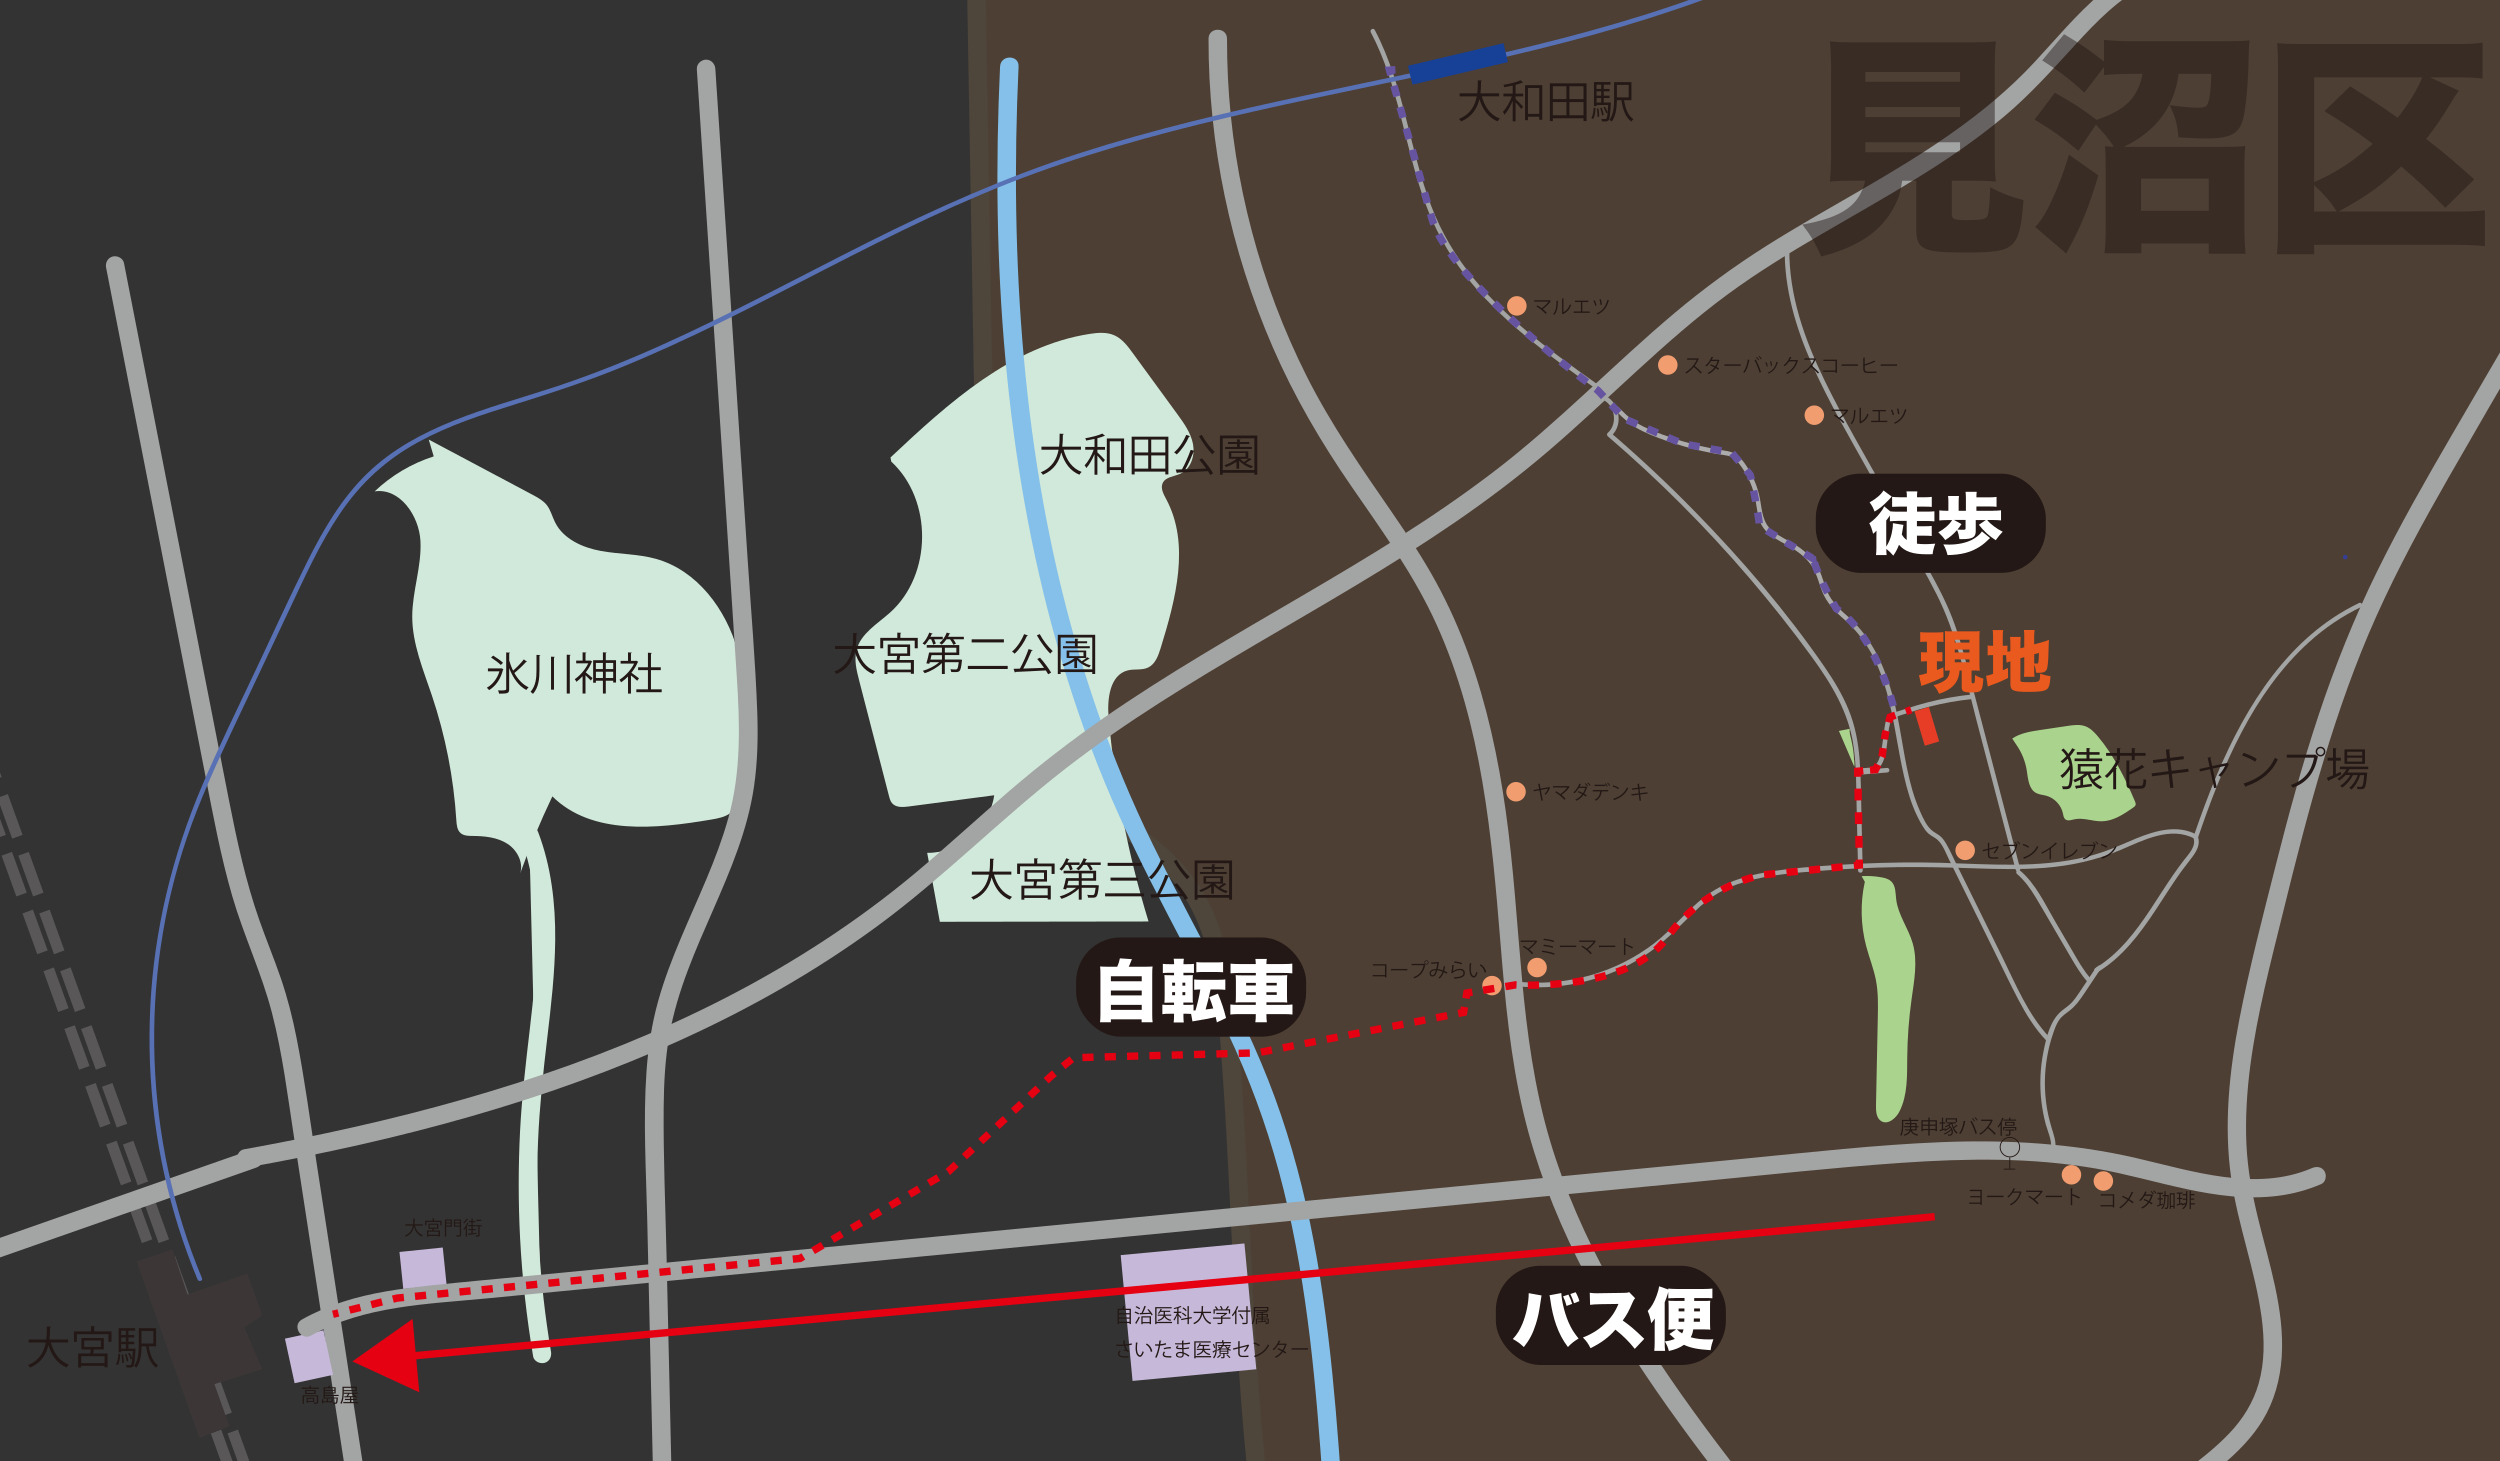 <?xml version="1.0" encoding="UTF-8"?><svg id="_レイヤー_2" xmlns="http://www.w3.org/2000/svg" xmlns:xlink="http://www.w3.org/1999/xlink" viewBox="0 0 676.19 395.24"><rect x="0" y="0" width="676.19" height="395.24" fill="#333333" stroke="none"/><defs><style>.cls-1{fill:#231815;}.cls-2{fill:#aad38e;}.cls-3{opacity:.14;}.cls-4{fill:#f5b86a;}.cls-5{fill:#e73d26;}.cls-6{stroke:#231815;stroke-width:.25px;}.cls-6,.cls-7,.cls-8,.cls-9,.cls-10,.cls-11,.cls-12,.cls-13,.cls-14{fill:none;}.cls-6,.cls-7,.cls-8,.cls-10,.cls-11,.cls-12,.cls-13,.cls-14{stroke-miterlimit:10;}.cls-15{fill:#c6b8d9;}.cls-16{fill:#3c3736;}.cls-17{fill:#fff;}.cls-7{stroke-dasharray:3.2 3.2;}.cls-7,.cls-8,.cls-10,.cls-11,.cls-12{stroke:#e50012;}.cls-7,.cls-8,.cls-10,.cls-11,.cls-12,.cls-14{stroke-width:2px;}.cls-18{fill:#807f80;}.cls-8{stroke-dasharray:3.02 3.02;}.cls-19{opacity:.47;}.cls-20{fill:#5870b4;}.cls-21{fill:#d1e9da;}.cls-22{fill:#f08e35;}.cls-23{clip-path:url(#clippath-1);}.cls-24{fill:#353f96;}.cls-25{fill:#a3a4a4;}.cls-10{stroke-dasharray:2.38 2.38;}.cls-26{fill:#f29d70;}.cls-27{fill:#84c0e9;}.cls-28{fill:#174097;}.cls-11{stroke-dasharray:3.05 3.05;}.cls-29{fill:#ea591d;}.cls-30{fill:#acacad;}.cls-13{stroke:#595757;stroke-dasharray:11.73 4.89;stroke-width:3px;}.cls-31{fill:#e50012;}.cls-14{stroke:#6654a1;stroke-dasharray:3 3;}.cls-32{clip-path:url(#clippath);}</style><clipPath id="clippath"><rect class="cls-9" width="676.19" height="395.24"/></clipPath><clipPath id="clippath-1"><rect class="cls-9" x="-7.67" y="-7.05" width="688.28" height="418.7"/></clipPath></defs><g id="_レイヤー_1-2"><g class="cls-32"><g class="cls-3"><path class="cls-22" d="M262.36-100.36l4.47,255.87c.27,15.48.84,31.94,9.53,44.75,11.24,16.56,33.37,22.94,44.95,39.26,8.02,11.31,9.83,25.77,11,39.58,5.11,60.47,2.75,122.17,18.46,180.79,4.17,15.56,9.94,31.35,21.35,42.72,23.2,23.13,60.73,20.8,93.25,16.87,4.64-.56,9.5-1.21,13.28-3.95,15.83-11.49.07-46.66,19-51.58,7.14-1.85,14.93,3.15,21.88.67,10.28-3.67,12.36-21.26,23.28-21.31,6.67-.03,10.81,6.87,14.98,12.07,21.79,27.2,64.02,17.7,98.82,19.57,4.01.22,8.38.79,11.16,3.68,3.25,3.38,3.19,8.62,3.82,13.27,3.34,24.9,31.33,39.93,56.44,39.27s48.36-12.4,71.87-21.26,50.43-14.81,73.21-4.22c10.44-38.69,19.75-77.68,27.92-116.9,6.41-30.79,12.15-62.06,10.78-93.47-1.61-36.83-12.91-72.46-24.12-107.58-10.48-32.83-20.96-65.67-31.43-98.5-3.68-11.54-7.46-23.27-14.35-33.23-18.43-26.62-55.53-35.82-72.83-63.2-11.26-17.82-12.01-40.01-15.51-60.79-3.5-20.79-12.01-43.36-31.25-51.96-10.04-4.49-21.44-4.39-32.43-4.21-135.26,2.29-270.48,6.21-405.64,11.76-9.71.4-22.93,4.96-20.91,14.46"/><path class="cls-4" d="M259.86-100.36c.44,25.32.88,50.64,1.33,75.96s.88,50.64,1.33,75.96c.44,25.24.88,50.48,1.32,75.71.21,12.12.23,24.27.7,36.39.41,10.57,1.58,21.29,5.9,31.05,3.98,8.98,10.88,15.76,18.64,21.55,7.32,5.47,15.3,10.06,22.2,16.08,3.43,2.99,6.57,6.32,9.03,10.17,2.78,4.35,4.69,9.14,6.05,14.12,2.87,10.54,3.45,21.6,4.23,32.44,1.74,24.09,2.51,48.23,3.93,72.34s3.47,47.97,7.73,71.63c2.06,11.42,4.57,22.8,7.92,33.91,3.03,10.06,6.95,20.07,12.98,28.75,5.59,8.05,12.94,14.7,21.62,19.29,8.18,4.33,17.19,6.88,26.33,8.19,9.6,1.38,19.3,1.57,28.97,1.11s19.61-1.34,29.28-2.81c4.75-.73,9.44-2.23,12.91-5.71,2.3-2.3,3.84-5.21,4.87-8.27,2.18-6.48,2.13-13.57,2.38-20.33.06-1.69.14-3.37.26-5.06.06-.77.12-1.54.2-2.3.11-1.08.12-1.12.27-2.04.24-1.45.55-2.89,1.01-4.29.1-.31.22-.62.33-.93.05-.14.1-.27.16-.4-.19.47-.01.03.05-.09.29-.6.59-1.18.94-1.74.18-.29.38-.57.58-.84-.34.45.22-.24.32-.35.21-.22.42-.44.64-.65.13-.12.88-.71.44-.39.55-.4,1.12-.74,1.73-1.04.17-.08.33-.16.5-.23-.1.04-.42.16.03,0,.37-.13.74-.26,1.12-.36,4.73-1.31,9.83.71,14.54,1.25s8.87-.52,12.46-3.47c2.76-2.27,4.79-5.36,6.72-8.33s3.42-5.58,5.85-7.83c.84-.78,2.14-1.61,3.14-1.92.35-.11.7-.19,1.05-.25.45-.08-.59.03.2-.02.17-.01.34-.02.51-.03.99-.03,1.9.11,2.83.46,3.76,1.42,6.38,5.35,8.74,8.42,2.68,3.5,5.52,6.76,8.98,9.52,6.63,5.28,14.46,8.66,22.68,10.58,17.62,4.13,36.05,2.68,53.98,2.43,4.52-.06,9.04-.07,13.56.08,4.04.14,9.47-.13,12.57,2.96s2.77,8.96,3.43,13.12,2.03,8.1,3.95,11.8c7.97,15.36,25.05,24.62,41.62,27.47,21.53,3.7,43.1-3.53,62.91-11.31s41.58-17.69,64.18-18.72c10.21-.47,20.55.93,29.9,5.23,1.44.66,3.22.18,3.67-1.49,5.34-19.82,10.4-39.72,15.15-59.69s9.21-39.99,13.36-60.09c4.15-20.09,7.91-40.33,9.59-60.8,1.65-20.15.79-40.24-2.55-60.18-3.28-19.61-8.61-38.81-14.45-57.8s-12.38-39.05-18.6-58.56c-6.33-19.83-12.65-39.65-18.98-59.48-2.84-8.9-5.67-17.87-9.85-26.26-3.62-7.25-8.41-13.77-14.19-19.45-10.65-10.46-23.68-18.01-35.93-26.36-12.1-8.24-23.72-17.63-30.54-30.87-8.05-15.64-9.24-33.77-11.82-50.87-2.26-14.98-6.11-30.46-15.17-42.91-4.35-5.98-9.86-11.15-16.52-14.47-8.4-4.18-17.8-5.18-27.06-5.28-10.09-.11-20.19.26-30.28.45s-20.8.39-31.19.6c-20.79.42-41.59.87-62.38,1.37-20.79.49-41.58,1.03-62.38,1.6-20.79.57-41.58,1.18-62.37,1.83s-41.74,1.34-62.61,2.07-41.57,1.49-62.35,2.3c-10.39.4-20.78.81-31.17,1.24-7.98.32-15.91.3-23.32,3.64-2.81,1.26-5.41,3.07-7.24,5.58s-2.35,5.69-1.74,8.78c.26,1.33,1.84,2.08,3.08,1.75,1.38-.38,2.01-1.75,1.75-3.08-.23-1.16-.18-2.06.27-3.29.01-.03.04-.13.21-.44s.34-.59.53-.87.06-.12.41-.52c.24-.27.49-.52.75-.77,1.97-1.85,4.88-3.11,7.63-3.93,3.25-.97,6.35-1.37,9.7-1.51,5.15-.21,10.31-.42,15.46-.63,20.53-.82,41.07-1.61,61.6-2.36,20.54-.75,41.07-1.46,61.61-2.13,20.62-.68,41.24-1.31,61.87-1.91,20.54-.6,41.08-1.16,61.62-1.68,20.63-.52,41.25-1.01,61.88-1.46s41.09-.85,61.64-1.22c9.89-.18,19.84-.64,29.73-.33,8.61.27,17.28,1.6,24.75,6.15,12.36,7.52,19.04,21.5,22.83,34.96,4.53,16.11,5,33,8.74,49.27,1.94,8.46,4.79,16.81,9.29,24.27,3.79,6.28,8.71,11.84,14.17,16.71,10.96,9.78,23.81,17.06,35.78,25.47,5.84,4.1,11.49,8.52,16.49,13.64,5.6,5.74,9.97,12.32,13.33,19.6,3.9,8.43,6.52,17.41,9.34,26.25,3.14,9.83,6.28,19.67,9.41,29.5,6.25,19.59,12.5,39.18,18.75,58.77,6.03,18.89,12.16,37.76,17,57,4.76,18.94,8.24,38.27,8.87,57.83.65,20.14-1.57,40.25-4.94,60.08s-7.72,39.7-12.13,59.43c-4.42,19.79-9.14,39.52-14.14,59.17-2.43,9.55-4.93,19.08-7.5,28.59l3.67-1.49c-20.57-9.48-43.9-6.28-64.81.37s-41.77,17.76-64,22.57c-9.6,2.07-19.63,3.03-29.36,1.36-8.36-1.43-16.45-4.42-23.57-9.06-6.68-4.35-12.38-10.28-15.77-17.55-1.7-3.65-2.6-7.62-3.03-11.63-.53-5-1.17-10.38-5.4-13.72-3.96-3.13-9.24-3.35-14.07-3.54-4.5-.18-9.01-.19-13.52-.14-9.16.11-18.32.49-27.48.38-16.2-.19-34.34-1.66-47.36-12.42-3.24-2.68-5.89-5.81-8.44-9.13-2.83-3.68-5.83-7.54-10.25-9.34-3.58-1.46-7.76-1.06-11,1.07-2.96,1.95-5.07,4.86-7.01,7.77s-3.66,5.91-5.86,8.31c-2.52,2.74-5.1,4.12-9.07,3.97-5.04-.2-9.9-2.25-14.99-1.68-3.4.38-6.7,1.73-9.1,4.21-4.41,4.54-5.18,11.38-5.58,17.39-.22,3.42-.28,6.85-.44,10.27s-.39,6.52-1.04,9.64-1.41,5.46-3.19,8c-.11.16-.22.32-.34.47.06-.08.27-.33-.04.04-.23.27-.46.53-.7.79s-.5.51-.76.74c-.15.13-.3.26-.45.39-.09.08-.18.15-.28.23.16-.12.16-.13.03-.02-1.98,1.46-4.24,2.27-6.63,2.81-4.71,1.06-9.64,1.39-14.44,1.89s-9.63.91-14.46,1.18c-18.18,1.01-37.71.29-54.21-8.27-8.36-4.33-15.47-10.61-20.76-18.42-5.85-8.65-9.57-18.5-12.48-28.47-6.6-22.6-10.19-46.04-12.48-69.43-2.35-23.94-3.31-47.98-4.5-71.99-.59-11.98-1.23-23.95-2.13-35.91-.82-10.9-1.5-22.05-4.58-32.6-1.48-5.07-3.55-10.03-6.44-14.46-2.58-3.96-5.78-7.47-9.31-10.59-6.92-6.1-14.89-10.82-22.32-16.24s-14.18-11.95-18.01-20.62c-4.19-9.48-4.96-20.19-5.29-30.42-.38-12.16-.46-24.33-.67-36.5s-.44-25.15-.66-37.73c-.44-25.24-.88-50.48-1.32-75.71-.44-25.24-.88-50.48-1.32-75.71-.21-12.16-.42-24.32-.64-36.48-.06-3.21-5.06-3.22-5,0h0Z"/></g><g class="cls-23"><line class="cls-13" x1="-15.14" y1="184.04" x2="63.21" y2="400.41"/><line class="cls-13" x1="-10.61" y1="184.04" x2="67.74" y2="400.41"/><path class="cls-25" d="M707.86,40.96c-14.85,25.48-29.71,50.94-44.54,76.43-7.11,12.22-14.15,24.5-20.39,37.2s-11.45,25.72-15.89,39.1c-4.4,13.28-8.08,26.79-11.51,40.36-3.49,13.79-7.11,27.6-9.82,41.57-2.75,14.19-4.27,28.71-2.22,43.1,1.81,12.73,6.51,24.86,8.22,37.61.8,5.95.86,12.11-.81,17.93-1.48,5.15-4.31,9.64-7.99,13.49-7.31,7.66-16.77,12.88-23.99,20.63-1.82,1.96-3.49,4.07-4.93,6.32-1.74,2.72,2.59,5.23,4.32,2.52,5.68-8.89,15.09-14.46,22.98-21.14,4.08-3.45,7.89-7.31,10.69-11.9,3.17-5.2,4.78-11.14,5.17-17.19.82-12.77-3.45-25.33-6.43-37.58-1.6-6.59-2.81-13.2-3.12-19.99s.13-14.15,1.05-21.15c1.86-14.16,5.55-28.05,8.96-41.9s6.79-27.17,10.84-40.57c4.02-13.32,8.63-26.49,14.33-39.2,5.79-12.9,12.57-25.33,19.6-37.6,14.58-25.45,29.5-50.71,44.27-76.05l5.52-9.47c1.62-2.79-2.7-5.31-4.32-2.52h0Z"/><path class="cls-25" d="M68.01,310.97c-28.54,10-57.08,20-85.62,30-8,2.8-15.99,5.6-23.99,8.41-1.27.45-2.12,1.71-1.75,3.08.34,1.24,1.8,2.19,3.08,1.75,28.54-10,57.08-20,85.62-30,8-2.8,15.99-5.6,23.99-8.41,1.27-.45,2.12-1.71,1.75-3.08-.34-1.24-1.8-2.19-3.08-1.75h0Z"/><path class="cls-25" d="M28.71,72.45c4.47,22.85,8.93,45.71,13.4,68.56s8.9,45.54,13.35,68.32c2.16,11.08,4.21,22.21,7.36,33.06,3.1,10.68,7.94,20.77,10.73,31.55,2.85,10.99,4.24,22.35,5.96,33.56s3.54,23.03,5.31,34.55c3.54,23.03,7.08,46.06,10.62,69.09.43,2.8.86,5.59,1.29,8.39.21,1.34,1.88,2.07,3.08,1.75,1.43-.39,1.95-1.74,1.75-3.08-3.54-23.03-7.08-46.06-10.62-69.09-1.77-11.52-3.54-23.03-5.31-34.55s-3.2-22.57-5.4-33.73c-1.08-5.51-2.46-10.95-4.28-16.26s-3.96-10.45-5.81-15.71c-3.71-10.54-6.05-21.48-8.21-32.42-4.5-22.79-8.92-45.61-13.37-68.41-4.47-22.85-8.93-45.71-13.4-68.56l-1.63-8.33c-.26-1.33-1.84-2.08-3.08-1.75-1.38.38-2.01,1.75-1.75,3.08h0Z"/><path class="cls-24" d="M634.32,151.31c.8,0,.81-1.25,0-1.25s-.81,1.25,0,1.25h0Z"/><path class="cls-25" d="M545.54,236.38c2.12,1.81,3.7,4.07,5.13,6.44,1.57,2.59,3.06,5.22,4.59,7.83s3.09,5.29,4.64,7.94c1.4,2.39,2.78,4.78,4.62,6.87.53.6,1.41-.28.88-.88-1.93-2.19-3.34-4.75-4.8-7.26-1.59-2.72-3.17-5.43-4.76-8.15-2.74-4.69-5.21-10.08-9.41-13.67-.61-.52-1.5.36-.88.88h0Z"/><path class="cls-25" d="M593.3,226.68c.74,2.27-1.3,4.29-2.57,5.93-1.04,1.34-2.03,2.71-2.99,4.1-2.09,3.03-4.04,6.16-6.07,9.22-4.05,6.1-8.56,12.07-14.92,15.92l.76.98c.32-.25.63-.5.95-.75.63-.5-.26-1.38-.88-.88-.32.25-.63.5-.95.75-.56.44.16,1.34.76.98,6.66-4.02,11.35-10.29,15.58-16.68,2.17-3.28,4.25-6.62,6.51-9.84,1.18-1.67,2.48-3.24,3.68-4.89,1.1-1.52,1.97-3.28,1.35-5.17-.25-.76-1.46-.44-1.21.33h0Z"/><path class="cls-25" d="M566.78,261.89c-1.42,2.12-2.83,4.25-4.25,6.37-.68,1.01-1.35,2.04-2.2,2.93-.75.78-1.63,1.38-2.48,2.04-3.31,2.56-4.37,7.33-5.15,11.25-.88,4.42-1.08,8.98-.55,13.46.25,2.12.65,4.22,1.21,6.28.63,2.28,2.09,5.02,1.06,7.37-.32.73.76,1.37,1.08.63.84-1.94.44-3.86-.17-5.81-.66-2.12-1.26-4.24-1.64-6.43-.81-4.71-.8-9.58.04-14.29.39-2.19.95-4.35,1.69-6.45.4-1.15.83-2.34,1.53-3.35.75-1.09,1.85-1.79,2.88-2.59,1.57-1.22,2.68-2.76,3.78-4.4,1.42-2.12,2.83-4.25,4.25-6.37.45-.67-.63-1.3-1.08-.63h0Z"/><path class="cls-21" d="M115.96,118.89c9.36,4.98,18.72,9.96,28.09,14.94,1.4.75,2.85,1.53,3.83,2.77,1.08,1.37,1.48,3.14,2.26,4.69,2.25,4.5,7.38,6.81,12.33,7.72,4.95.91,10.08.79,14.92,2.14,11.16,3.1,18.99,13.64,22.12,24.79s2.34,22.97,1.54,34.53c-.24,3.47-.72,7.39-3.52,9.46-1.51,1.11-3.42,1.45-5.27,1.76-14.82,2.51-32.18,4.29-42.86-6.29-3.32,6.95-6.29,14.08-8.89,21.34,1.32-3.01-.45-6.68-3.21-8.48s-6.19-2.13-9.48-2.16c-1.13,0-2.38-.03-3.24-.77-.94-.82-1.07-2.21-1.15-3.45-.72-11.48-2.95-22.86-6.61-33.76-2.35-6.99-5.31-13.97-5.32-21.34,0-6.87,2.58-13.59,2.22-20.45-.36-6.86-5.6-14.45-12.39-13.42,4.52-4.31,10.03-7.57,15.98-9.47"/><path class="cls-21" d="M240.86,123.73c15.65-14.72,32.66-30.13,53.89-33.42,2.23-.35,4.61-.53,6.67.39,2.11.94,3.57,2.89,4.93,4.75,4.01,5.49,8.02,10.98,12.03,16.48,1.83,2.51,3.72,5.13,4.3,8.19s-.54,6.67-3.36,7.98c-1.71.79-4.06.86-4.85,2.57-.64,1.39.23,2.97.95,4.32,6.55,12.19,2.59,27.12-1.5,40.33-.63,2.04-1.45,4.31-3.38,5.23-1.68.8-3.69.32-5.49.77-4.9,1.21-5.64,7.79-5.19,12.82,1.67,18.68,5.3,37.18,10.79,55.1-18.82.03-37.63.05-56.45.08-1.14-6.22-2.28-12.43-3.42-18.65,8.71.16,16.97-6.93,18.12-15.57-7.72,1.01-15.44,2.03-23.17,3.04-1.57.21-3.42.31-4.45-.9-.47-.55-.66-1.27-.84-1.97-2.69-10.41-5.38-20.83-8.07-31.24-.7-2.71-1.4-5.56-.69-8.26,1.16-4.44,5.61-7.01,9.03-10.06,11.45-10.21,11.62-30.46.35-40.86"/><path class="cls-2" d="M544.26,199.76c2.2-1.49,4.93-1.91,7.56-2.31,2.46-.37,4.92-.73,7.37-1.1,1.66-.25,3.41-.49,4.97.13,1.32.52,2.33,1.6,3.25,2.68,4.36,5.18,7.41,11.33,10.04,17.57.14.32.27.68.17,1.01-.1.31-.38.52-.65.7-2.56,1.78-5.32,3.63-8.44,3.7-2.54.05-5.09-1.1-7.56-.52-.79.18-1.7.51-2.33,0-.47-.37-.55-1.04-.67-1.62-.49-2.28-2.33-4.21-4.58-4.8-.89-.23-1.85-.28-2.66-.71-2.04-1.09-2.19-3.87-2.55-6.15-.39-2.45-1.35-4.8-2.76-6.83"/><path class="cls-2" d="M503.51,236.97c1.8-.1,3.62,0,5.39.33.95.17,1.93.43,2.63,1.1,1.24,1.18,1.14,3.13,1.34,4.83.5,4.25,3.33,7.86,4.49,11.98,1.37,4.83.39,9.96-.31,14.93-.74,5.28-1.14,10.61-1.19,15.95-.05,4.94.14,10.12-2.1,14.53-.94,1.86-3.09,3.69-4.89,2.65-1.36-.79-1.5-2.67-1.46-4.25.16-7.95.33-15.91.49-23.86.07-3.33.13-6.68-.49-9.95-.6-3.16-1.83-6.17-2.65-9.28-1.5-5.67-1.63-11.7-.37-17.43"/><path class="cls-25" d="M326.88,10.47c-.06,28.69,5.97,57.23,17.41,83.53,5.76,13.26,13.03,25.65,21.23,37.54s17.05,24.08,23.13,37.6c12.16,27,14.82,56.74,17.19,85.88,1.26,15.48,2.67,31.05,6.27,46.19,3.22,13.55,8.27,26.63,14.44,39.1,12.43,25.09,29.38,47.58,46.59,69.53,2.13,2.71,4.26,5.42,6.4,8.12.84,1.06,2.66.88,3.54,0,1.05-1.05.84-2.47,0-3.54-17.14-21.7-34.32-43.62-47.66-67.93-6.6-12.03-12.19-24.62-16.12-37.78-4.29-14.37-6.29-29.23-7.65-44.13-1.37-15.05-2.27-30.14-4.37-45.12-2.02-14.37-5.06-28.66-10.03-42.32-2.47-6.79-5.41-13.43-8.88-19.77s-7.58-12.54-11.73-18.57c-8.28-12.02-16.59-23.89-23.17-36.96-12.6-25.05-19.95-52.8-21.34-80.81-.18-3.52-.25-7.05-.25-10.57,0-3.22-4.99-3.22-5,0h0Z"/><path class="cls-25" d="M188.47,18.64c1.8,27.39,3.61,54.78,5.41,82.17,1.8,27.37,3.63,54.75,5.4,82.12.84,12.89,1.23,25.72-2.27,38.28-3.15,11.34-8.4,21.94-12.94,32.76-2.3,5.47-4.44,11.03-6.04,16.75-1.75,6.25-2.72,12.67-3.17,19.14-.93,13.28-.11,26.71.2,40,.63,27.43,1.25,54.86,1.88,82.29.08,3.32.15,6.65.23,9.97s5.07,3.22,5,0c-.63-27.43-1.25-54.86-1.88-82.29-.31-13.45-.9-26.93-.78-40.39.06-6.56.4-13.14,1.56-19.61,1.07-5.94,2.84-11.71,4.96-17.35,4.14-11.02,9.53-21.53,13.48-32.62,1.98-5.56,3.58-11.27,4.43-17.11.97-6.65,1.12-13.37.88-20.08-.49-13.7-1.68-27.39-2.58-41.07l-2.69-40.84c-1.8-27.39-3.61-54.78-5.41-82.17l-.66-9.96c-.09-1.35-1.09-2.5-2.5-2.5-1.28,0-2.59,1.15-2.5,2.5h0Z"/><path class="cls-25" d="M370.77,8.74c7.57,14.35,9.11,30.8,14.61,45.89,2.59,7.1,6.17,13.69,10.8,19.66s10.05,11.23,15.81,16.07c6.5,5.46,13.42,10.39,20.34,15.29.66.47,1.28-.62.63-1.08-12.23-8.64-24.66-17.5-34.27-29.13-4.9-5.93-8.83-12.55-11.58-19.74s-4.61-15.04-6.55-22.66c-2.17-8.55-4.58-17.09-8.71-24.93-.38-.71-1.45-.08-1.08.63h0Z"/><path class="cls-25" d="M433.01,107.91c3.74,1.16,4.77,6.67,1.83,9.19-.24.21-.24.68,0,.88,13.69,11.74,26.47,24.52,38.21,38.22,5.92,6.92,11.59,14.06,16.95,21.42s10.08,15.1,11.36,24.31c.76,5.51.7,11.12.82,16.66.13,5.62.26,11.23.39,16.85.02.8,1.27.81,1.25,0-.12-5.12-.23-10.24-.35-15.36s-.11-9.86-.5-14.77c-.37-4.61-1.23-9.14-3-13.43-1.68-4.07-3.96-7.85-6.45-11.46-10.33-15.02-22.37-29.04-35.09-42.06-7.25-7.42-14.82-14.51-22.69-21.26v.88c3.68-3.15,2.19-9.85-2.38-11.28-.77-.24-1.1.97-.33,1.21h0Z"/><path class="cls-25" d="M482.72,67.27c-.13,10.87,3,21.36,7.36,31.22,4.64,10.51,10.54,20.44,16.13,30.47,2.97,5.33,5.95,10.67,8.92,16s5.94,10.4,8.64,15.73c5.41,10.67,7.79,22.56,10.8,34.05,3.54,13.51,7.08,27.02,10.62,40.53.2.78,1.41.45,1.21-.33-3.12-11.9-6.24-23.8-9.36-35.71-1.56-5.95-3.12-11.9-4.68-17.85-1.43-5.47-2.88-10.96-5.1-16.17-2.31-5.43-5.29-10.55-8.16-15.69s-5.95-10.67-8.92-16c-5.65-10.12-11.57-20.15-16.65-30.57-5.44-11.15-9.7-23.12-9.55-35.67,0-.8-1.24-.81-1.25,0h0Z"/><path class="cls-25" d="M638.03,163.12c-18.96,9.07-30.5,27.72-38.42,46.44-2.31,5.46-4.35,11.02-6.27,16.62l.92-.37c-5.28-2.89-11.2-1.16-16.43.95-2.93,1.19-5.79,2.55-8.78,3.59-3.08,1.07-6.27,1.84-9.49,2.37-13.2,2.19-26.73.62-40.03.55-7.21-.04-14.41.17-21.61.62-6.68.42-13.44.88-20.04,2.01-6.06,1.04-12,2.93-16.91,6.74s-8.6,8.67-13.44,12.41c-10.61,8.21-24.39,11.98-37.7,10.39-.8-.1-.79,1.16,0,1.25,11.42,1.36,23.19-1.18,33.08-7.02,5.17-3.05,9.37-7.05,13.57-11.28,2.23-2.25,4.53-4.45,7.2-6.18s5.64-2.95,8.7-3.82c6.21-1.78,12.75-2.27,19.16-2.8,7.18-.59,14.38-.94,21.59-1.05,6.84-.1,13.66.08,20.49.31,6.48.22,12.97.39,19.44-.12,7.09-.56,13.92-2.05,20.48-4.83,6.07-2.58,13.59-6.57,20.07-3.03.37.2.79.01.92-.37,6.51-19.07,14.77-39.03,30.03-52.84,4.22-3.82,8.94-7.02,14.08-9.48.73-.35.09-1.43-.63-1.08h0Z"/><path class="cls-25" d="M533.42,187.83c-4.05.42-8.06,1.12-12,2.13-1.94.5-3.87,1.07-5.77,1.71-1.46.49-3.47.91-4.66,1.95s-1.21,3.05-1.43,4.55c-.28,1.91-.48,3.86-.9,5.74-.34,1.51-.96,3.27-2.65,3.65-1.55.35-2.94-.1-4.29.95-.63.49.26,1.37.88.88,1.22-.95,3.13-.24,4.52-.89,1.06-.5,1.75-1.46,2.2-2.51,1.34-3.19,1.02-6.87,1.86-10.19.49-1.94,3.12-2.36,4.8-2.93,1.9-.64,3.82-1.21,5.77-1.71,3.83-.98,7.73-1.67,11.67-2.08.79-.08.8-1.33,0-1.25h0Z"/><path class="cls-25" d="M501.23,169.89c10.9,11.67,10.58,28.27,14.44,42.81.99,3.73,2.33,7.44,4.36,10.75.42.69.89,1.38,1.48,1.93.79.73,1.82,1.1,2.6,1.83,1.43,1.34,2.18,3.51,3.03,5.23,4.07,8.25,8.14,16.49,12.21,24.74,2.17,4.39,4.27,8.83,6.55,13.17,2.07,3.96,4.42,7.78,7.51,11.04.55.59,1.44-.3.88-.88-5.79-6.12-9.08-14.27-12.76-21.73-4.07-8.25-8.14-16.49-12.21-24.74-.94-1.9-1.8-3.85-2.84-5.69-.38-.67-.81-1.33-1.35-1.88-.72-.74-1.67-1.13-2.47-1.76-1.6-1.25-2.55-3.52-3.36-5.33s-1.51-3.79-2.08-5.75c-2.17-7.5-2.86-15.34-4.66-22.92s-4.83-15.68-10.44-21.7c-.55-.59-1.43.3-.88.88h0Z"/><path class="cls-18" d="M502.52,209.63c.8,0,.81-1.25,0-1.25s-.81,1.25,0,1.25h0Z"/><path class="cls-2" d="M497.38,197.7c.37-.05,2.53-.54,2.9-.59-.08,1.07.23,2.13.48,3.17.41,1.73.65,3.49.72,5.26.07-.15.19,1.79.03,1.76"/><polygon class="cls-16" points="36.96 341.22 46.67 337.99 50.71 350.12 66.89 344.46 70.93 355.78 66.08 359.01 70.93 370.34 57.99 374.38 62.04 385.7 53.95 388.94 36.96 341.22"/><circle class="cls-26" cx="410.27" cy="82.74" r="2.64"/><path class="cls-1" d="M419.5,81.43s-.04.04-.08.05c-.49.75-1.32,1.54-2.13,2.12.41.33.81.73,1.08,1.03l-.32.28c-.55-.65-1.59-1.52-2.49-2.04l.25-.27c.38.21.8.49,1.18.78.71-.51,1.44-1.19,1.85-1.8h-3.88v-.36h4.16l.06-.03.31.24Z"/><path class="cls-1" d="M421.5,81.4s-.05.08-.12.09c-.03,1.42-.15,2.71-.96,3.66-.08-.06-.21-.14-.32-.2.79-.86.88-2.18.9-3.6l.5.05ZM422.87,84.44c.88-.43,1.45-1.2,1.76-2.12.08.07.24.16.33.21-.38,1.07-1.03,1.85-2.15,2.39-.02.04-.05.08-.09.11l-.27-.35.06-.08v-3.88l.49.03s-.04.09-.12.1v3.6Z"/><path class="cls-1" d="M426,81.33h3.61v.36h-1.63v2.56h2.01v.36h-4.36v-.36h1.97v-2.56h-1.6v-.36Z"/><path class="cls-1" d="M431.32,81.2c.2.39.43,1.02.51,1.4l-.35.12c-.07-.37-.3-1-.5-1.41l.34-.11ZM435.27,81.27s-.07.07-.14.07c-.55,1.86-1.42,3-3.07,3.73-.05-.07-.17-.22-.25-.29,1.62-.68,2.44-1.74,2.97-3.66l.5.16ZM432.99,80.9c.12.44.25,1.09.28,1.5l-.38.06c-.03-.42-.15-1.05-.27-1.49l.37-.06Z"/><circle class="cls-26" cx="415.74" cy="261.7" r="2.64"/><path class="cls-1" d="M415.83,254.61s-.04.04-.08.05c-.49.75-1.32,1.54-2.13,2.12.41.33.81.73,1.08,1.03l-.32.28c-.55-.65-1.59-1.52-2.49-2.04l.25-.27c.38.21.8.49,1.18.78.71-.51,1.44-1.19,1.85-1.8h-3.88v-.36h4.15l.06-.03.31.24Z"/><path class="cls-1" d="M417.14,257.13c1.16.13,2.52.43,3.35.76l-.16.37c-.75-.31-2.15-.64-3.32-.78l.13-.35ZM417.56,255.51c.84.08,1.9.29,2.55.49l-.12.37c-.62-.21-1.68-.41-2.54-.5l.11-.36ZM417.58,253.88c.9.1,2.05.31,2.78.57l-.15.37c-.73-.27-1.85-.48-2.75-.58l.12-.35Z"/><path class="cls-1" d="M421.91,255.77h4.41v.38h-4.21c-.03.05-.1.09-.17.1l-.03-.48Z"/><path class="cls-1" d="M431.68,254.61s-.04.04-.08.05c-.49.75-1.32,1.54-2.13,2.12.41.33.81.73,1.08,1.03l-.32.28c-.55-.65-1.59-1.52-2.49-2.04l.25-.27c.38.21.8.49,1.18.78.71-.51,1.44-1.19,1.85-1.8h-3.88v-.36h4.15l.06-.03.31.24Z"/><path class="cls-1" d="M432.48,255.77h4.41v.38h-4.21c-.03.05-.1.09-.17.1l-.03-.48Z"/><path class="cls-1" d="M441.48,256.55c-.54-.29-1.28-.63-1.85-.86v2.64h-.4v-4.59l.53.03c0,.06-.05.09-.14.11v1.54l.08-.11c.62.23,1.44.59,1.99.88l-.21.35Z"/><circle class="cls-26" cx="403.55" cy="266.58" r="2.64"/><path class="cls-1" d="M374.99,260.8v3.57h-.39v-.29h-3.33v-.35h3.33v-2.58h-3.27v-.35h3.66Z"/><path class="cls-1" d="M376.25,262.08h4.41v.38h-4.21c-.03.05-.1.09-.17.1l-.03-.47Z"/><path class="cls-1" d="M381.8,260.7h3.36l.03-.02.36.27s-.03.04-.06.05c-.43,1.99-1.35,3.02-2.96,3.63-.06-.09-.16-.23-.24-.31,1.54-.57,2.42-1.55,2.77-3.26h-3.25v-.36ZM385.82,259.75c.32,0,.58.26.58.58s-.26.58-.58.58-.58-.26-.58-.58c0-.33.27-.58.58-.58ZM386.22,260.33c0-.23-.18-.41-.4-.41s-.41.18-.41.41.18.41.41.41.4-.2.4-.41Z"/><path class="cls-1" d="M390.99,261.43c-.02.06-.07.1-.15.1-.06.36-.14.75-.23,1.08.29.12.59.26.89.41l-.17.35c-.28-.14-.56-.28-.83-.4-.25.76-.62,1.32-1.18,1.69-.07-.07-.21-.16-.3-.22.55-.36.9-.86,1.14-1.62-.53-.21-1.02-.36-1.41-.39-.36,1.33-.69,1.68-1.33,1.68s-.75-.51-.75-.83c0-.82.85-1.2,1.79-1.2.11-.42.21-.94.29-1.49-.25.02-1.09.08-1.49.11-.02.04-.06.06-.11.07l-.05-.43c.45-.02,1.44-.08,1.75-.11.06,0,.08-.03.12-.06l.33.2s-.07.06-.13.08c-.08.59-.21,1.19-.33,1.65.41.03.89.17,1.42.38.09-.32.17-.72.23-1.15l.51.11ZM388.38,262.41c-.76.01-1.37.31-1.37.87,0,.3.14.5.39.5.38,0,.64-.13.98-1.37Z"/><path class="cls-1" d="M393.32,261.04c-.02.05-.06.08-.14.09-.04.78-.14,1.45-.22,1.56h0c.52-.38,1.33-.65,1.94-.65.81,0,1.32.42,1.31,1.16-.02.97-.82,1.4-2.86,1.49-.03-.1-.07-.25-.13-.35,1.84-.08,2.58-.38,2.6-1.14,0-.51-.35-.81-.97-.81-.98,0-1.86.59-2.01.85l-.36-.17c.11-.1.29-1.05.3-2.08l.52.06ZM393.41,260.02c.72.08,1.53.25,2.05.46l-.13.36c-.54-.23-1.33-.38-2.03-.48l.11-.35Z"/><path class="cls-1" d="M398.06,260.62s-.07.08-.14.08c-.06.4-.1.87-.1,1.31,0,.2.01.39.02.55.06.9.43,1.44.83,1.44.21,0,.49-.54.68-1.13.07.07.22.17.31.23-.24.71-.55,1.29-.99,1.3-.67.01-1.14-.8-1.21-1.82-.02-.2-.02-.42-.02-.66,0-.46.03-.97.08-1.42l.54.11ZM401.56,263.08c-.15-.92-.62-1.59-1.33-1.99l.23-.29c.77.41,1.34,1.17,1.49,2.15l-.39.12Z"/><path class="cls-1" d="M114.3,331.5h-2.06c.34,1.26,1.02,2.23,2.15,2.65-.09.08-.21.23-.26.33-1.1-.45-1.77-1.39-2.16-2.66-.24,1.04-.82,2.08-2.18,2.67-.05-.1-.16-.22-.25-.3,1.39-.57,1.92-1.62,2.12-2.69h-2.04v-.36h2.1c.07-.55.06-1.09.07-1.55l.5.03s-.05.07-.12.09c0,.42-.01.91-.07,1.43h2.23v.36Z"/><path class="cls-1" d="M117.38,330.18h2.07v1.24h-.36v-.91h-3.75v.91h-.35v-1.24h2.03v-.63l.47.03s-.03.06-.11.07v.52ZM118.55,332.34h-1.19c-.02.14-.05.32-.08.48h1.72v1.65h-.36v-.18h-2.78v.21h-.35v-1.67h1.44c.03-.15.05-.32.06-.48h-1.12v-1.37h2.67v1.37ZM118.63,333.96v-.83h-2.78v.83h2.78ZM116.21,331.27v.77h1.99v-.77h-1.99Z"/><path class="cls-1" d="M122.22,329.84v1.94h-1.54v2.7h-.35v-4.65h1.89ZM121.89,330.14h-1.2v.51h1.2v-.51ZM120.68,331.48h1.2v-.55h-1.2v.55ZM124.71,329.84v4.14c0,.48-.18.5-1.2.5-.02-.1-.08-.26-.13-.37.23,0,.44,0,.61,0,.34,0,.38,0,.38-.14v-2.19h-1.6v-1.95h1.96ZM124.35,330.14h-1.26v.51h1.26v-.51ZM123.09,331.49h1.26v-.56h-1.26v.56Z"/><path class="cls-1" d="M126.68,329.73s-.05.05-.11.04c-.24.35-.68.84-1.06,1.17-.04-.07-.14-.19-.21-.26.35-.29.76-.74.98-1.1l.4.15ZM125.97,332.14c-.15.23-.31.43-.46.6-.04-.07-.13-.22-.19-.29.37-.41.8-1.08,1.06-1.73l.4.15s-.05.05-.12.05c-.11.23-.23.47-.36.7l.11.04s-.04.06-.1.06v2.76h-.33v-2.34ZM128.83,333.45v.29c-.77.12-1.58.22-2.09.29,0,.04-.04.06-.07.07l-.11-.4c.26-.03.59-.06.95-.11v-.86h-.81v-.32h.81v-.69l.44.03s-.03.06-.1.07v.59h.81v.32h-.81v.82l.98-.12ZM127.51,331.36v-.78h-.73v-.31h.73v-.7l.44.03s-.03.06-.1.07v.6h.73v.31h-.73v.78h.83v.32h-2.02v-.32h.84ZM130.25,331.37v.32h-.53v2.34c0,.42-.17.45-.99.45-.02-.1-.07-.25-.12-.36.18,0,.35.01.47.01.25,0,.29,0,.29-.1v-2.34h-.57v-.32h1.45ZM130.16,329.9v.33h-1.33v-.33h1.33Z"/><path class="cls-1" d="M84.1,375.31h2.18v.32h-4.67v-.32h2.13v-.52l.46.03s-.03.06-.11.07v.42ZM86.06,377.39v1.86c0,.21-.05.32-.21.38-.16.06-.45.06-.91.06-.02-.1-.07-.24-.12-.34.22,0,.41.01.55.01.3,0,.33,0,.33-.11v-1.55h-3.49v2h-.35v-2.31h4.19ZM82.51,375.95h2.87v1.09h-2.87v-1.09ZM85.03,376.77v-.55h-2.17v.55h2.17ZM84.97,379.19h-1.72v.28h-.32v-1.4h2.04v1.12ZM84.65,378.34h-1.4v.59h1.4v-.59Z"/><path class="cls-1" d="M90,379.3h-2.57v.26h-.33v-1.12l.43.03s-.03.06-.1.07v.47h.95v-.7l.44.03s-.04.06-.11.07v.6h.96v-.59l.44.03s-.03.06-.11.07v.78ZM91.61,377.58h-3.73v.41h3.34s.2.03.2.03c0,.03-.01.07-.02.1-.08.95-.15,1.32-.29,1.46-.11.11-.22.13-.52.13-.14,0-.32,0-.51-.02,0-.1-.04-.23-.09-.32.27.03.54.03.63.03.1,0,.15-.01.2-.05.09-.09.16-.39.22-1.09h-3.52v-3.04h1.24c.07-.15.15-.33.19-.45l.45.1s-.05.05-.11.05c-.04.08-.11.2-.17.3h1.67v1.67h-2.92v.39h3.73v.29ZM90.45,375.5h-2.57v.43h2.57v-.43ZM87.88,376.63h2.57v-.44h-2.57v.44Z"/><path class="cls-1" d="M92.98,376.29v.27c0,.91-.07,2.24-.62,3.14-.07-.06-.22-.15-.31-.18.53-.87.58-2.09.58-2.96v-1.49h3.9v1.22h-3.54ZM95.01,379.23h1.88v.3h-4.04v-.3h1.82v-.57h-1.38v-.3h1.38v-.45c-.52.02-1,.04-1.37.05,0,.04-.04.06-.08.07l-.12-.37h.62c.14-.2.29-.45.41-.67h-1.13v-.3h3.79v.3h-2.25c-.11.19-.27.44-.43.65.53-.02,1.12-.03,1.72-.05-.18-.14-.38-.27-.55-.39l.26-.17c.41.24.9.61,1.14.88l-.29.2c-.07-.08-.15-.17-.26-.26l-1.01.05s-.05.03-.09.04v.43h1.44v.3h-1.44v.57ZM96.17,375.38h-3.19v.61h3.19v-.61Z"/><circle class="cls-26" cx="410.05" cy="214.15" r="2.64"/><path class="cls-1" d="M419.29,213.05s-.04.04-.07.05c-.24.69-.69,1.4-1.17,1.86-.08-.07-.22-.17-.31-.22.42-.36.78-.96.98-1.45l-1.97.38.53,2.83-.38.07-.53-2.83-1.53.29-.07-.35,1.53-.29-.26-1.37.53-.04c0,.06-.04.1-.12.13l.22,1.21,2.26-.43.05-.03.31.2Z"/><path class="cls-1" d="M424.57,212.84s-.04.04-.08.05c-.49.75-1.32,1.54-2.13,2.12.41.33.81.73,1.08,1.03l-.32.28c-.55-.65-1.59-1.52-2.49-2.04l.25-.27c.38.21.8.49,1.18.78.71-.51,1.44-1.19,1.85-1.8h-3.88v-.36h4.15l.06-.03.31.24Z"/><path class="cls-1" d="M429.31,212.89s-.03.04-.06.06c-.19.64-.44,1.24-.77,1.74.23.13.51.3.7.43l-.22.34c-.19-.15-.48-.32-.7-.45-.49.67-1.09,1.21-1.9,1.58-.05-.09-.19-.22-.29-.28.77-.35,1.37-.86,1.85-1.49-.39-.22-.8-.41-1.18-.55l.21-.29c.38.14.8.33,1.2.54.27-.41.49-.92.63-1.4h-1.74c-.34.57-.76,1.09-1.19,1.44-.06-.06-.21-.18-.3-.24.69-.53,1.29-1.45,1.61-2.36l.49.14c-.02.06-.08.07-.15.07-.07.19-.17.4-.27.59h1.71l.05-.02.31.14ZM428.83,211.84c.25.2.54.51.7.74l-.2.16c-.15-.21-.46-.55-.69-.74l.19-.16ZM429.5,211.65c.25.2.56.51.72.73l-.21.16c-.14-.22-.47-.54-.7-.72l.18-.16Z"/><path class="cls-1" d="M434.98,214.05h-1.74l.09.03s-.05.06-.11.06c-.14.96-.57,1.91-1.63,2.44-.06-.07-.2-.19-.29-.26,1.04-.52,1.4-1.32,1.53-2.27h-2.02v-.35h4.17v.35ZM434.21,212.61h-2.93v-.35h2.93v.35ZM434.27,211.83c.22.23.46.59.58.83l-.21.14c-.11-.24-.36-.62-.58-.83l.21-.14ZM434.9,211.65c.22.23.47.59.6.83l-.22.13c-.11-.23-.38-.61-.58-.82l.2-.14Z"/><path class="cls-1" d="M436.34,212.4c.55.17,1.18.45,1.57.72l-.2.33c-.38-.27-1-.55-1.54-.73l.17-.32ZM436.32,216.06c1.87-.58,3.12-1.63,3.75-3.09.11.09.23.16.34.22-.66,1.45-1.95,2.57-3.74,3.17,0,.05-.04.1-.07.12l-.29-.41Z"/><path class="cls-1" d="M443.64,214.88l.19,1.66-.38.04-.18-1.65-1.98.25-.05-.35,1.99-.25-.14-1.19-1.66.22-.05-.35,1.66-.21-.12-1.05.52-.02c0,.05-.05.09-.12.12l.1.9,1.6-.21.04.36-1.6.21.14,1.18,1.98-.25.05.35-2,.25Z"/><circle class="cls-26" cx="451.1" cy="98.72" r="2.64"/><path class="cls-1" d="M459.5,97.08s-.04.05-.07.06c-.29.67-.62,1.25-1.06,1.82.58.46,1.44,1.25,1.93,1.79l-.32.28c-.46-.54-1.31-1.34-1.85-1.77-.46.56-1.27,1.34-2.03,1.77-.06-.08-.18-.21-.27-.29,1.46-.8,2.62-2.3,3.09-3.45h-2.59v-.36h2.8l.07-.03.31.17Z"/><path class="cls-1" d="M465.11,97.43s-.03.05-.06.06c-.2.65-.46,1.26-.78,1.75.23.13.49.3.68.44l-.22.35c-.19-.15-.46-.32-.68-.46-.49.68-1.11,1.22-1.91,1.6-.06-.09-.2-.22-.29-.27.77-.36,1.39-.89,1.87-1.52-.39-.22-.78-.4-1.17-.55l.2-.3c.38.14.78.32,1.19.53.27-.43.49-.89.64-1.4h-1.79c-.32.54-.75,1.07-1.22,1.45-.07-.06-.21-.18-.3-.24.69-.53,1.35-1.48,1.66-2.38l.5.12c-.02.06-.07.07-.14.07-.07.17-.2.43-.3.63h1.75l.07-.02.29.14Z"/><path class="cls-1" d="M466.41,98.56h4.41v.38h-4.21c-.03.05-.1.09-.17.1l-.03-.48Z"/><path class="cls-1" d="M473.27,97.36s-.06.07-.14.08c-.21,1.27-.65,2.6-1.27,3.38-.09-.07-.24-.14-.35-.19.59-.72,1.06-2.06,1.22-3.38l.53.11ZM475.93,100.8c-.25-.92-.86-2.42-1.4-3.4l.34-.16c.55.95,1.17,2.43,1.45,3.41l-.39.15ZM475.16,96.55c.24.22.5.54.64.78l-.2.15c-.15-.24-.42-.58-.64-.78l.2-.15ZM475.86,96.28c.24.22.5.54.65.78l-.21.15c-.15-.24-.42-.58-.64-.78l.2-.15Z"/><path class="cls-1" d="M477.77,97.95c.16.32.33.83.4,1.13l-.3.08c-.06-.31-.23-.79-.39-1.12l.29-.09ZM480.92,97.99s-.06.06-.11.05c-.41,1.54-1.19,2.49-2.47,3-.04-.06-.14-.19-.21-.24,1.26-.5,1.99-1.36,2.37-2.94l.41.12ZM479.05,97.7c.11.35.21.86.25,1.2l-.31.06c-.03-.34-.13-.82-.25-1.19l.31-.07Z"/><path class="cls-1" d="M486.34,97.54s-.05.05-.08.07c-.55,1.71-1.42,2.81-2.88,3.55-.06-.09-.16-.21-.27-.29,1.38-.67,2.24-1.73,2.68-3.13h-1.88c-.31.48-.71.93-1.18,1.3-.07-.07-.2-.17-.3-.24.72-.55,1.33-1.36,1.68-2.29l.5.14c-.02.05-.08.07-.15.07-.11.23-.22.45-.34.67h1.86l.06-.03.3.18Z"/><path class="cls-1" d="M491.21,97.08s-.04.05-.07.06c-.29.67-.62,1.25-1.06,1.82.58.46,1.44,1.25,1.93,1.79l-.32.28c-.46-.54-1.31-1.34-1.85-1.77-.46.56-1.27,1.34-2.03,1.77-.06-.08-.18-.21-.27-.29,1.46-.8,2.62-2.3,3.09-3.45h-2.59v-.36h2.8l.07-.03.31.17Z"/><path class="cls-1" d="M496.85,97.28v3.57h-.39v-.29h-3.33v-.35h3.33v-2.58h-3.27v-.35h3.66Z"/><path class="cls-1" d="M498.12,98.56h4.41v.38h-4.21c-.03.05-.1.09-.17.1l-.03-.48Z"/><path class="cls-1" d="M506.43,100.54c.21,0,.78-.03,1.11-.08,0,.12.01.26.02.38-.35.04-.88.06-1.09.06h-1.32c-.8,0-1.18-.35-1.18-1.1v-3.08l.52.03c-.01.05-.05.08-.14.09v1.72c.8-.24,1.92-.67,2.62-1.05l.27.36s-.04.02-.06.02c-.03,0-.05,0-.07-.02-.64.32-1.84.77-2.75,1.04v.88c0,.53.26.73.8.73h1.29Z"/><path class="cls-1" d="M508.68,98.56h4.41v.38h-4.21c-.03.05-.1.09-.17.1l-.03-.48Z"/><circle class="cls-26" cx="531.53" cy="230" r="2.64"/><path class="cls-1" d="M540.68,229.03s-.05.05-.08.06c-.24.57-.66,1.29-1.1,1.72-.08-.06-.22-.14-.32-.19.4-.36.73-.89.9-1.31l-2.02.53v1.37c0,.52.31.69.73.69h.86c.22,0,.58-.03.79-.06,0,.12,0,.26,0,.37-.21.03-.58.04-.78.04h-.88c-.67,0-1.11-.31-1.11-1.04v-1.28l-1.33.34-.09-.35,1.42-.35v-1.6l.51.02c-.01.06-.06.1-.13.11v1.38l2.23-.58.06-.04.33.17Z"/><path class="cls-1" d="M545.39,228.45c-.15-.2-.35-.42-.51-.56l.18-.15c.24.2.53.53.68.76l-.1.07.04.02s-.04.05-.07.06c-.41,1.99-1.44,3.18-3.16,3.79-.06-.09-.17-.23-.24-.31,1.66-.55,2.64-1.71,2.95-3.29h-3.36v-.36h3.5l.07-.05.04.02ZM546.2,228.42c-.13-.23-.43-.58-.64-.76l.2-.15c.24.2.51.53.66.76l-.21.15Z"/><path class="cls-1" d="M547.25,228.25c.55.17,1.18.45,1.57.72l-.2.33c-.38-.27-1-.55-1.54-.73l.17-.32ZM547.23,231.91c1.87-.58,3.12-1.63,3.75-3.09.11.09.23.16.34.22-.66,1.45-1.95,2.57-3.74,3.17,0,.05-.04.1-.07.12l-.29-.41Z"/><path class="cls-1" d="M556.39,228.16s-.05.04-.1.04c-.02,0-.03,0-.05,0-.41.41-.99.89-1.5,1.26.04.02.11.05.13.06,0,.03-.06.06-.12.07v2.84h-.39v-2.71c-.56.4-1.29.82-2.01,1.18-.05-.08-.15-.22-.22-.29,1.44-.67,3.02-1.79,3.87-2.73l.4.3Z"/><path class="cls-1" d="M558.6,231.82c1.34-.38,2.41-1.02,3.06-2.17.07.09.2.2.28.26-.71,1.21-1.89,1.92-3.48,2.34-.01.04-.04.09-.08.11l-.22-.37.06-.1v-3.89l.54.03c0,.06-.05.11-.16.12v3.68Z"/><path class="cls-1" d="M566.53,228.45c-.15-.2-.35-.42-.51-.56l.18-.15c.24.2.53.53.68.76l-.1.07.04.02s-.04.05-.07.06c-.41,1.99-1.44,3.18-3.16,3.79-.06-.09-.17-.23-.24-.31,1.66-.55,2.64-1.71,2.95-3.29h-3.36v-.36h3.5l.07-.05.04.02ZM567.34,228.42c-.13-.23-.43-.58-.64-.76l.2-.15c.24.2.51.53.66.76l-.21.15Z"/><path class="cls-1" d="M568.39,228.25c.55.17,1.18.45,1.57.72l-.2.33c-.38-.27-1-.55-1.54-.73l.17-.32ZM568.36,231.91c1.87-.58,3.12-1.63,3.75-3.09.11.09.23.16.34.22-.66,1.45-1.95,2.57-3.74,3.17,0,.05-.04.1-.07.12l-.29-.41Z"/><circle class="cls-26" cx="490.73" cy="112.3" r="2.64"/><path class="cls-1" d="M499.97,110.99s-.04.04-.08.05c-.49.75-1.32,1.54-2.13,2.12.41.33.81.73,1.08,1.03l-.32.28c-.55-.65-1.59-1.52-2.49-2.04l.25-.27c.38.21.8.49,1.18.78.71-.51,1.44-1.19,1.85-1.8h-3.88v-.36h4.16l.06-.03.31.24Z"/><path class="cls-1" d="M501.97,110.96s-.05.08-.12.09c-.03,1.42-.15,2.71-.96,3.66-.08-.06-.21-.14-.32-.2.79-.86.88-2.18.9-3.6l.5.05ZM503.33,114c.88-.43,1.45-1.2,1.76-2.12.08.07.24.16.33.21-.38,1.07-1.03,1.85-2.15,2.39-.02.04-.05.08-.09.11l-.27-.35.06-.08v-3.88l.49.03s-.04.09-.12.1v3.6Z"/><path class="cls-1" d="M506.47,110.89h3.61v.36h-1.63v2.56h2.01v.36h-4.36v-.36h1.97v-2.56h-1.6v-.36Z"/><path class="cls-1" d="M511.78,110.77c.2.39.43,1.02.51,1.4l-.35.12c-.07-.37-.3-1-.5-1.41l.34-.11ZM515.74,110.83s-.07.07-.14.07c-.55,1.86-1.42,3-3.07,3.73-.05-.07-.17-.22-.25-.29,1.62-.68,2.44-1.74,2.97-3.66l.5.16ZM513.46,110.47c.12.44.25,1.09.28,1.5l-.38.06c-.03-.42-.15-1.05-.27-1.49l.37-.06Z"/><circle class="cls-26" cx="560.28" cy="317.75" r="2.64"/><path class="cls-1" d="M536.02,321.82v4.08h-.37v-.3h-3.02v-.35h3.02v-1.4h-2.75v-.35h2.75v-1.33h-2.87v-.35h3.24Z"/><path class="cls-1" d="M537.48,323.41h4.41v.38h-4.21c-.03.05-.1.09-.17.1l-.03-.48Z"/><path class="cls-1" d="M546.84,322.4s-.05.05-.08.07c-.55,1.71-1.42,2.81-2.88,3.55-.06-.09-.16-.21-.27-.29,1.38-.67,2.24-1.73,2.68-3.12h-1.88c-.31.47-.71.93-1.18,1.3-.07-.07-.2-.17-.3-.24.72-.55,1.33-1.36,1.68-2.29l.5.14c-.02.05-.08.07-.15.07-.11.23-.22.45-.34.67h1.86l.06-.03.3.18Z"/><path class="cls-1" d="M552.54,322.26s-.04.04-.08.05c-.49.75-1.32,1.54-2.13,2.12.41.33.81.73,1.08,1.03l-.32.28c-.55-.65-1.59-1.52-2.49-2.04l.25-.27c.38.21.8.49,1.18.78.71-.51,1.44-1.19,1.85-1.8h-3.88v-.36h4.16l.06-.03.31.24Z"/><path class="cls-1" d="M553.33,323.41h4.41v.38h-4.21c-.03.05-.1.09-.17.1l-.03-.48Z"/><path class="cls-1" d="M562.34,324.2c-.54-.29-1.28-.63-1.85-.86v2.64h-.4v-4.59l.53.03c0,.06-.05.09-.14.11v1.54l.08-.11c.62.23,1.44.59,1.99.88l-.21.35Z"/><path class="cls-1" d="M518.88,303.22h-4.09v1.16c0,.82-.07,2.01-.53,2.81-.06-.06-.21-.16-.3-.2.44-.77.48-1.84.48-2.61v-1.49h1.99v-.61l.47.03s-.03.06-.11.07v.5h2.08v.33ZM518.41,304.89v.86h-1.34c.29.62.87.99,1.75,1.12-.08.07-.17.22-.22.32-.9-.18-1.49-.58-1.81-1.27-.2.52-.66.98-1.7,1.27-.04-.07-.14-.21-.21-.28,1.01-.27,1.43-.69,1.6-1.16h-1.2v-.3h1.28c.04-.19.04-.38.04-.55h-1.62v-.31h1.62v-.52h-1.27v-.3h1.27v-.5l.45.03s-.03.06-.1.07v.4h1.47v.82h.52v.31h-.52ZM516.94,304.89c0,.16,0,.35-.03.55h1.16v-.55h-1.13ZM516.94,304.06v.52h1.13v-.52h-1.13Z"/><path class="cls-1" d="M521.92,302.98h1.96v2.99h-.36v-.29h-1.59v1.48h-.37v-1.48h-1.51v.32h-.35v-3.02h1.86v-.71l.47.03s-.04.06-.11.07v.61ZM521.55,303.33h-1.51v.84h1.51v-.84ZM520.04,305.35h1.51v-.85h-1.51v.85ZM523.52,303.33h-1.59v.84h1.59v-.84ZM521.92,305.35h1.59v-.85h-1.59v.85Z"/><path class="cls-1" d="M526.2,305.17l.04.3c-.53.18-1.09.37-1.45.48,0,.04-.03.07-.06.09l-.16-.4c.18-.05.41-.11.66-.18v-1.55h-.61v-.33h.61v-1.28l.44.03s-.04.06-.11.07v1.18h.57v.33h-.57v1.45l.64-.18ZM528.1,303.87c.07.36.17.7.3,1.02.27-.2.58-.47.77-.68l.32.27s-.08.03-.12.03c-.21.18-.57.45-.86.64.25.52.58.94,1,1.17-.08.07-.2.21-.26.31-.75-.47-1.19-1.49-1.41-2.66-.17.14-.37.28-.58.42.68.55.96,1.26.96,1.81,0,.37-.13.67-.33.82-.2.15-.35.16-.64.16-.1,0-.22,0-.33,0,0-.09-.04-.24-.09-.33.18.02.35.03.46.03.53,0,.59-.47.59-.71,0-.15-.03-.31-.08-.49-.49.46-1.23.95-1.83,1.22-.04-.08-.13-.21-.2-.28.65-.24,1.47-.77,1.91-1.24-.06-.12-.13-.24-.22-.36-.36.32-.93.68-1.36.88-.05-.07-.14-.17-.21-.24.44-.17,1.06-.53,1.39-.84-.08-.1-.18-.18-.28-.27-.25.15-.52.29-.77.39-.05-.06-.14-.17-.21-.23.49-.19,1.04-.5,1.46-.83h-.97v-.32h2.52v.32h-.94ZM526.61,302.78v.71h-.34v-1.02h3.06v1.02h-.35v-.71h-2.37Z"/><path class="cls-1" d="M531.67,303.25s-.06.07-.14.08c-.21,1.27-.65,2.6-1.27,3.38-.09-.07-.24-.14-.35-.19.59-.72,1.06-2.06,1.22-3.38l.53.11ZM534.32,306.68c-.25-.92-.86-2.42-1.4-3.4l.34-.16c.55.95,1.17,2.43,1.45,3.41l-.39.15ZM533.56,302.43c.24.22.5.54.64.78l-.2.15c-.15-.24-.42-.58-.64-.78l.2-.15ZM534.25,302.16c.24.22.5.54.65.78l-.21.15c-.15-.24-.42-.58-.64-.78l.2-.15Z"/><path class="cls-1" d="M539.03,302.97s-.04.05-.07.06c-.29.67-.62,1.25-1.06,1.82.58.46,1.44,1.25,1.93,1.79l-.32.28c-.46-.54-1.31-1.34-1.85-1.77-.46.56-1.27,1.33-2.03,1.77-.06-.08-.18-.21-.27-.29,1.46-.8,2.62-2.3,3.09-3.45h-2.59v-.36h2.8l.07-.03.31.17Z"/><path class="cls-1" d="M541.09,304.15c-.19.32-.39.62-.6.87-.04-.08-.13-.25-.18-.33.49-.55.96-1.47,1.26-2.38l.42.14s-.05.06-.12.05c-.13.35-.28.71-.44,1.05l.12.04s-.04.06-.11.07v3.54h-.34v-3.03ZM541.8,304.83h3.56v.89h-.33v-.6h-2.91v.61h-.32v-.9ZM541.88,302.8h1.53v-.51l.45.03s-.03.06-.1.07v.41h1.56v.31h-3.44v-.31ZM544.89,304.49h-2.58v-1.06h2.58v1.06ZM542.39,305.8v-.3h2.44v.3h-1.07v.97c0,.21-.05.31-.23.37-.16.05-.37.05-.97.05-.02-.09-.07-.23-.12-.33.2,0,.38.01.53.01.42,0,.43,0,.43-.1v-.97h-1.02ZM542.65,303.7v.53h1.88v-.53h-1.88Z"/><circle class="cls-26" cx="568.91" cy="319.44" r="2.64"/><path class="cls-1" d="M571.85,323.02v3.57h-.39v-.29h-3.33v-.35h3.33v-2.58h-3.27v-.35h3.66Z"/><path class="cls-1" d="M574.12,323.41c.5.22,1.02.48,1.5.76.34-.51.69-1.17.95-1.84l.52.21s-.09.07-.19.06c-.24.56-.59,1.22-.94,1.76.41.25.83.54,1.15.81l-.25.33c-.29-.25-.69-.54-1.12-.82-.54.78-1.34,1.56-2.23,2.16-.06-.08-.21-.21-.3-.26.88-.57,1.69-1.36,2.21-2.08-.48-.29-.99-.55-1.49-.78l.2-.31Z"/><path class="cls-1" d="M582.35,323.2s-.03.04-.06.06c-.19.64-.44,1.24-.77,1.74.23.13.51.3.7.43l-.22.34c-.19-.15-.48-.32-.7-.45-.49.67-1.09,1.21-1.9,1.58-.05-.09-.19-.22-.29-.28.77-.35,1.37-.86,1.85-1.49-.39-.22-.8-.41-1.18-.55l.21-.29c.38.14.8.33,1.2.54.27-.41.49-.92.63-1.4h-1.74c-.34.57-.76,1.09-1.19,1.44-.06-.06-.21-.18-.3-.24.69-.53,1.29-1.45,1.61-2.36l.49.14c-.02.06-.08.07-.15.07-.07.19-.17.4-.27.59h1.71l.05-.02.31.14ZM581.87,322.15c.25.2.54.51.7.74l-.2.16c-.15-.21-.46-.55-.69-.74l.19-.16ZM582.54,321.96c.25.2.56.51.72.73l-.21.16c-.14-.22-.47-.54-.7-.72l.18-.16Z"/><path class="cls-1" d="M585.02,325.54l.04.3c-.53.17-1.09.35-1.44.45,0,.04-.04.07-.07.08l-.13-.38c.19-.05.42-.11.68-.18v-1.39h-.54v-.32h.54v-1.18h-.62v-.33h1.59v.33h-.64v1.18h.56v.32h-.56v1.3l.6-.17ZM586.41,323.21h.16v.13c-.04,2.47-.06,3.24-.21,3.45-.11.17-.23.19-.47.19-.11,0-.22,0-.34-.01,0-.1-.04-.24-.09-.33.21.02.4.02.48.02.07,0,.12-.02.16-.08.1-.15.14-.89.17-3.04h-.54c-.03,1.54-.18,2.76-.91,3.52-.05-.07-.17-.17-.25-.22.68-.69.82-1.81.85-3.29h-.51v-.33h.52c0-.33,0-.68,0-1.04l.44.02s-.04.08-.12.09c0,.32,0,.63,0,.93h.68ZM586.86,322.73h1.33v4.19h-.32v-.45h-.7v.5h-.31v-4.24ZM587.17,326.14h.7v-3.09h-.7v3.09Z"/><path class="cls-1" d="M589.69,325.5c.19-.05.39-.11.59-.16l.04.3c-.53.16-1.08.32-1.42.42,0,.04-.04.07-.07.08l-.13-.38c.18-.05.42-.11.67-.17v-1.28h-.53v-.32h.53v-1.11h-.61v-.32h1.57v.32h-.63v1.11h.55v.32h-.55v1.2ZM591.28,322.98v-.83l.45.03s-.03.06-.11.07v2.2c0,1.05-.14,1.97-1.13,2.6-.05-.07-.17-.19-.26-.24.48-.31.74-.68.89-1.1-.33.13-.64.25-.87.34,0,.04-.03.07-.06.08l-.16-.4c.31-.09.73-.23,1.17-.38.05-.27.07-.55.07-.84h-.88v-.32h.88v-.88h-.93v-.33h.93ZM593.65,325.45v.33h-1.07v1.25h-.35v-4.89l.45.03s-.03.06-.11.07v.73h.98v.33h-.98v.88h.92v.32h-.92v.94h1.07Z"/><rect class="cls-15" x="304.64" y="337.83" width="33.62" height="34.18" transform="translate(-31.91 31.76) rotate(-5.39)"/><rect class="cls-15" x="78.27" y="360.79" width="10.65" height="12.33" transform="translate(-76.03 26.13) rotate(-12.26)"/><rect class="cls-15" x="108.55" y="337.99" width="11.77" height="10.09" transform="translate(-34.5 13.51) rotate(-5.87)"/><path class="cls-27" d="M270.49,17.99c-1.23,26.34-.95,52.76,1.44,79.03s6.84,52.29,14.06,77.62c3.57,12.52,7.8,24.85,12.77,36.88s11.03,24.27,17.21,36.1c6.26,11.99,12.66,23.93,18.19,36.28s9.79,24.85,13.01,37.83c6.52,26.26,8.83,53.3,10.67,80.22.23,3.33.45,6.66.67,9.99.09,1.35,1.09,2.5,2.5,2.5,1.28,0,2.59-1.15,2.5-2.5-1.79-27.16-3.63-54.44-9.16-81.15-2.73-13.16-6.38-26.13-11.32-38.64s-11.11-24.79-17.39-36.83c-6.18-11.85-12.51-23.64-18.02-35.82-5.34-11.81-9.93-23.96-13.83-36.31-7.89-24.95-13.01-50.74-15.89-76.74s-3.63-52.5-2.78-78.78c.1-3.23.23-6.46.38-9.69s-4.85-3.21-5,0h0Z"/><path class="cls-20" d="M474.07-6.64c-19.29,8.13-39.39,14.09-59.7,19.06-20.33,4.98-40.88,9.01-61.34,13.39s-40.94,9.15-60.9,15.57-38.73,14.81-57.31,24.13c-18.63,9.35-36.96,19.33-55.99,27.87-9.6,4.31-19.38,8.22-29.39,11.49-8.9,2.9-17.96,5.39-26.66,8.87s-16.76,7.84-23.41,14.27c-6.99,6.76-11.94,15.27-16.26,23.9-4.91,9.82-9.46,19.84-14.16,29.77s-9.86,20.45-14.31,30.88c-8.06,18.94-12.94,38.92-13.98,59.51s1.54,40.66,7.64,59.98c1.5,4.75,3.22,9.42,5.13,14.02.31.73,1.52.41,1.21-.33-7.83-18.74-12.15-38.88-12.84-59.18s2.2-40.69,8.74-59.92c3.55-10.46,8.22-20.49,12.93-30.47,4.87-10.31,9.75-20.62,14.63-30.93,4.26-9.01,8.34-18.21,13.96-26.47s12.48-14.49,21.01-19.15,17.26-7.44,26.21-10.24c9.47-2.96,18.86-6.02,28.06-9.74,19.1-7.73,37.36-17.3,55.66-26.71,18.5-9.5,37.13-18.82,56.69-25.96,19.47-7.11,39.57-12.33,59.77-16.9,20.35-4.6,40.84-8.55,61.2-13.15S440.91,7.16,460.37.07c4.72-1.72,9.4-3.55,14.03-5.51.73-.31.41-1.52-.33-1.21h0Z"/><rect class="cls-28" x="381.06" y="14.64" width="26.55" height="5.24" transform="translate(6.6 91.14) rotate(-13.29)"/><path class="cls-21" d="M146.6,366.21c-4.07-24.2-4.9-48.93-2.46-73.35,2.25-22.5,7.13-46.02-1.01-67.12"/><path class="cls-21" d="M149.02,365.55c-3.14-18.77-4.29-37.87-3.49-56.88.39-9.23,1.36-18.4,2.45-27.58s2.1-17.85,2.19-26.83c.09-9.89-1.07-19.89-4.61-29.18-.48-1.26-1.68-2.13-3.08-1.75-1.21.33-2.23,1.81-1.75,3.08,6.37,16.7,4.57,34.83,2.54,52.18-1.07,9.12-2.14,18.23-2.61,27.4s-.49,19.17,0,28.75c.56,10.77,1.76,21.51,3.54,32.14.22,1.33,1.87,2.08,3.08,1.75,1.41-.39,1.97-1.74,1.75-3.08h0Z"/><path class="cls-25" d="M84.2,361.2c14.28-8.03,31.52-8.48,47.44-10.01,18.31-1.77,36.62-3.53,54.93-5.3,18.23-1.76,36.45-3.52,54.68-5.27,18.31-1.77,36.62-3.53,54.93-5.3s36.42-3.51,54.63-5.27c18.21-1.76,36.41-3.51,54.62-5.27,18.3-1.76,36.59-3.53,54.89-5.29s35.86-3.72,53.84-4.96,35.39-1.49,52.79,1.55c16.17,2.82,32.5,9.47,49.15,7.37,4.09-.52,7.96-1.56,11.75-3.19,1.24-.53,1.52-2.36.9-3.42-.75-1.28-2.18-1.43-3.42-.9-15.15,6.52-32.37.79-47.52-2.71-17.28-4-34.88-5.01-52.57-4.31s-35.7,2.75-53.5,4.47c-18.3,1.76-36.59,3.53-54.89,5.29-18.21,1.76-36.42,3.51-54.63,5.27-18.2,1.76-36.41,3.51-54.61,5.27s-36.62,3.53-54.93,5.3-36.45,3.52-54.68,5.27c-18.31,1.77-36.62,3.53-54.93,5.3-8.85.85-17.71,1.64-26.56,2.58-8.05.86-16.17,1.95-23.9,4.47-3.78,1.23-7.47,2.8-10.94,4.75-2.81,1.58-.29,5.9,2.52,4.32h0Z"/><path class="cls-25" d="M591.83-12.05c-18.32.63-30.23,16.7-41.63,28.95-13.33,14.31-29.82,24.63-46.62,34.36-8.58,4.97-17.22,9.83-25.62,15.12-8.79,5.54-17.15,11.66-25.11,18.35-16.51,13.89-31.45,29.56-48.61,42.68s-34.38,23.38-52.31,33.89-36.17,20.93-53.34,32.84c-8.82,6.12-17.31,12.68-25.45,19.67-8.62,7.4-16.96,15.13-25.68,22.41-15.64,13.06-32.81,24.18-50.92,33.52-18.13,9.35-37.12,16.91-56.53,23.14s-39.35,11.17-59.39,15.2c-4.89.98-9.79,1.91-14.7,2.8-1.33.24-2.08,1.86-1.75,3.08.38,1.4,1.74,1.99,3.08,1.75,20.18-3.63,40.23-8.05,59.94-13.71,19.65-5.63,38.95-12.5,57.55-20.99s36.2-18.51,52.57-30.53c17.84-13.09,33.33-28.95,50.78-42.51,16.37-12.72,34.18-23.48,52.03-33.97,18-10.58,36.19-20.9,53.41-32.72,8.69-5.96,17.1-12.31,25.11-19.15s16.12-14.51,24.12-21.83c7.94-7.27,16.01-14.43,24.69-20.8,8-5.87,16.48-11.06,25.04-16.07,16.95-9.91,34.4-19.23,49.53-31.88,7.11-5.95,13.18-12.8,19.43-19.6,5.69-6.18,11.74-12.47,19.38-16.22,3.43-1.68,7.17-2.66,10.99-2.79,3.21-.11,3.22-5.11,0-5h0Z"/><path class="cls-25" d="M503.82,209.47l6.6-.53c.34-.03.62-.27.62-.62,0-.32-.29-.65-.62-.62l-6.6.53c-.34.03-.62.27-.62.62,0,.32.29.65.62.62h0Z"/><path class="cls-1" d="M304.31,353.33s-.05.05-.12.06c-.06.17-.15.4-.23.59h1.92v4.15h-.37v-.28h-2.88v.31h-.35v-4.18h1.31c.1-.23.19-.53.24-.74l.49.09ZM305.51,354.33h-2.88v.84h2.88v-.84ZM305.51,355.51h-2.88v.83h2.88v-.83ZM302.63,357.51h2.88v-.84h-2.88v.84Z"/><path class="cls-1" d="M307.05,354.73c.36.12.82.33,1.05.5l-.2.31c-.22-.17-.68-.4-1.04-.53l.2-.28ZM307.03,357.83c.29-.41.71-1.12,1.01-1.73.21.18.24.21.26.23-.28.56-.65,1.23-.92,1.64.02.03.03.05.03.07s-.01.04-.03.06l-.35-.27ZM307.34,353.28c.36.14.8.38,1.03.56l-.21.3c-.22-.2-.65-.45-1.01-.6l.2-.27ZM310,353.37s-.06.06-.13.06c-.18.5-.47,1.19-.74,1.7.57-.02,1.23-.04,1.88-.06-.21-.29-.44-.59-.67-.83l.31-.16c.44.47.92,1.11,1.14,1.53l-.32.18c-.06-.12-.15-.26-.24-.42-1.03.06-2.13.11-2.81.13-.01.04-.04.06-.08.07l-.13-.42.54-.02c.28-.53.6-1.32.77-1.9l.48.13ZM308.71,358.16v-2.15h2.6v2.13h-.35v-.22h-1.9v.24h-.35ZM310.95,356.34h-1.9v1.24h1.9v-1.24Z"/><path class="cls-1" d="M317.01,357.54v.34h-4.21v.27h-.35v-4.61h4.45v.34h-4.09v3.65h4.21ZM316.79,355.56v.32h-1.63c.27.58.83.94,1.62,1.09-.08.07-.17.21-.22.3-.75-.17-1.29-.53-1.61-1.09-.19.42-.62.83-1.61,1.13-.04-.08-.14-.21-.21-.27,1.1-.31,1.45-.74,1.56-1.16h-1.57v-.32h1.62v-.74h-.86c-.13.22-.28.41-.43.55-.07-.06-.19-.13-.27-.17.3-.27.57-.72.72-1.19l.41.12s-.04.05-.11.05c-.04.11-.09.23-.14.34h2.44v.31h-1.4v.74h1.71Z"/><path class="cls-1" d="M318.76,355.46c.16.15.67.7.78.83l-.21.28c-.09-.16-.36-.51-.56-.75v2.33h-.35v-2.48c-.23.58-.53,1.17-.82,1.51-.04-.09-.13-.24-.19-.32.34-.39.72-1.1.94-1.73h-.87v-.34h.93v-.92c-.27.07-.56.14-.84.2-.02-.07-.07-.18-.11-.26.65-.14,1.4-.36,1.8-.58l.32.26s-.03.02-.1.02c-.19.09-.44.17-.72.26v1.01h.77v.34h-.77v.32ZM322.38,356.56l-.82.14v1.45h-.36v-1.39l-1.7.3-.06-.33,1.76-.31v-3.16l.46.03s-.04.06-.11.07v2.99l.75-.13.06.33ZM319.89,355.04c.36.21.81.53,1.02.77l-.25.24c-.21-.24-.64-.57-1.01-.79l.24-.22ZM320.07,353.63c.33.21.73.52.92.75l-.27.23c-.18-.23-.57-.55-.9-.77l.26-.21Z"/><path class="cls-1" d="M327.53,355.16h-2.06c.34,1.26,1.02,2.23,2.15,2.65-.09.08-.21.23-.26.33-1.1-.45-1.77-1.39-2.16-2.66-.24,1.05-.82,2.08-2.18,2.67-.05-.09-.16-.22-.25-.3,1.39-.56,1.92-1.62,2.12-2.69h-2.04v-.36h2.1c.07-.55.06-1.09.07-1.55l.5.03s-.05.07-.12.09c0,.42-.01.91-.07,1.43h2.23v.36Z"/><path class="cls-1" d="M332.82,356.36v.33h-2.19v1.02c0,.44-.25.45-1.23.45-.03-.1-.1-.25-.15-.35.27.01.51.02.68.02.31,0,.34,0,.34-.12v-1.02h-2.16v-.33h2.16v-.46l.25.02c.27-.14.55-.32.77-.5h-2.3v-.32h2.67l.06-.02.27.17s-.05.04-.08.05c-.31.3-.81.64-1.28.87v.19h2.19ZM328.57,354.47v.85h-.34v-1.17h.82c-.1-.21-.3-.49-.47-.69l.3-.14c.21.23.44.54.53.75l-.15.08h1.12c-.08-.24-.25-.57-.42-.81l.31-.12c.19.26.38.62.45.84l-.19.08h.92c.21-.24.46-.61.61-.87.33.12.38.15.42.17-.02.03-.06.05-.11.04-.13.19-.32.44-.51.65h.86v1.17h-.35v-.85h-3.81Z"/><path class="cls-1" d="M334.07,355.12c-.21.34-.44.65-.68.9-.04-.08-.13-.25-.19-.33.53-.55,1.06-1.47,1.37-2.41l.43.14s-.06.05-.12.05c-.14.38-.31.75-.5,1.11l.15.04s-.04.06-.1.07v3.45h-.35v-3.03ZM338.19,354.44v.35h-.74v2.86c0,.28-.08.39-.26.45-.19.06-.53.07-1.08.06-.02-.09-.08-.26-.14-.36.22,0,.43.01.61.01.49,0,.52,0,.52-.16v-2.86h-2.23v-.35h2.23v-1.13l.46.03s-.03.06-.11.07v1.03h.74ZM335.5,355.37c.33.41.69.96.82,1.33l-.33.17c-.13-.36-.48-.93-.8-1.35l.31-.15Z"/><path class="cls-1" d="M343.08,354.64h-3.62v.43c0,.91-.07,2.2-.63,3.08-.06-.06-.22-.15-.31-.19.53-.84.58-2.03.58-2.89v-1.56h3.97v1.13ZM342.72,353.81h-3.26v.55h3.26v-.55ZM343.16,356.64v1.17c0,.33-.17.33-.85.33-.02-.08-.06-.18-.09-.26.15,0,.28,0,.38,0,.21,0,.23,0,.23-.08v-.91h-1.27v.45l.58-.02c-.07-.09-.14-.18-.22-.26l.22-.08c.22.22.44.53.52.74l-.23.1c-.03-.08-.08-.17-.13-.27-.71.04-1.42.08-1.89.1,0,.04-.03.06-.07.07l-.1-.34c.27,0,.62-.02.99-.03v-.46h-1.2v1.25h-.33v-1.52h1.54v-.3h-1.32v-.91h1.32v-.3c-.45.03-.92.06-1.36.07-.01-.06-.05-.17-.08-.24.99-.04,2.2-.13,2.83-.26l.26.23s-.03.02-.05.02c-.02,0-.03,0-.05,0-.32.06-.74.12-1.21.16v.33h1.37v.91h-1.37v.3h1.6ZM340.23,356.11h1v-.44h-1v.44ZM342.59,355.67h-1.03v.44h1.03v-.44Z"/><path class="cls-1" d="M306.17,363.71c-.48.14-1.12.23-1.76.29.21.72.43,1.15,1,1.39l-.26.32c-.24-.18-.49-.33-1.18-.36l-.06-.31c.26.02.45.05.59.08-.19-.22-.33-.56-.47-1.09-.24.02-.56.03-.88.03-.34,0-.9,0-1.24-.02v-.36c.32.02.77.02,1.25.02.27,0,.58,0,.79-.03-.06-.29-.12-.68-.19-1.08h.56c0,.07-.05.11-.14.13.03.3.08.63.14.92.61-.05,1.29-.16,1.76-.31l.08.38ZM305.22,367.18c-.25.01-.52.02-.98.02-1.1,0-1.88-.34-1.88-1.04,0-.3.18-.61.48-.89l.29.23c-.24.19-.38.45-.38.65,0,.52.68.69,1.52.69.46,0,.73,0,1-.03l-.03.38Z"/><path class="cls-1" d="M307.77,363.21s-.07.08-.14.08c-.06.4-.1.87-.1,1.31,0,.2.01.39.02.55.06.9.43,1.44.83,1.44.21,0,.49-.54.68-1.13.07.07.22.17.31.23-.24.71-.55,1.29-.99,1.3-.67.01-1.14-.8-1.21-1.82-.02-.2-.02-.42-.02-.66,0-.46.03-.97.08-1.42l.54.11ZM311.27,365.66c-.15-.92-.62-1.59-1.33-1.99l.23-.29c.77.41,1.34,1.17,1.49,2.15l-.39.12Z"/><path class="cls-1" d="M315.41,363.65c-.45.16-1.05.26-1.62.3-.22,1.21-.54,2.41-.97,3.3l-.38-.14c.43-.85.75-1.94.96-3.14-.11,0-.81.01-.97,0v-.36c.08,0,.19,0,.31,0,.05,0,.58,0,.71,0,.05-.34.11-.71.14-1.03l.54.05c0,.06-.08.1-.15.11-.03.23-.08.52-.13.84.52-.05,1.04-.14,1.48-.3l.08.36ZM316.81,367.17c-.16,0-.32.01-.49.01-.5,0-.97-.04-1.25-.12-.37-.11-.59-.38-.59-.73,0-.23.11-.5.33-.77l.32.14c-.18.22-.27.42-.27.59,0,.42.4.52,1.36.52.2,0,.4,0,.59-.02v.38ZM314.76,364.62c.54-.17,1.29-.29,1.92-.27v.36c-.6-.02-1.29.07-1.83.24l-.09-.33Z"/><path class="cls-1" d="M317.86,363.31c.33.02.77.02,1.12.02.24,0,.51,0,.73-.01,0-.25-.01-.55-.01-.73l.53.03c0,.06-.05.09-.14.11,0,.08,0,.49,0,.58.62-.03,1.23-.08,1.75-.21l.05.35c-.52.12-1.13.17-1.8.2,0,.32.01.64.02.97.51-.03,1.06-.1,1.49-.21l.04.34c-.44.09-1,.16-1.53.18l.04.88c.49.16,1,.43,1.55.82l-.23.32c-.48-.38-.92-.63-1.31-.78,0,.08,0,.18,0,.25,0,.5-.31.79-.94.79-.67,0-1.16-.27-1.16-.77s.58-.79,1.17-.79c.17,0,.36.02.55.06,0-.23-.02-.5-.02-.79-.17,0-.36.01-.51.01-.9,0-1.16-.14-1.16-.45,0-.2.15-.36.49-.58l.25.16c-.24.13-.36.25-.36.35,0,.16.25.19.92.19.12,0,.24,0,.35,0l-.03-.98c-.23.01-.49.01-.73.01-.34,0-.82,0-1.14-.01v-.35ZM319.81,366.06c-.21-.06-.41-.08-.59-.08-.4,0-.81.16-.81.48s.37.46.83.46c.42,0,.58-.18.58-.55v-.31Z"/><path class="cls-1" d="M327.58,366.79v.34h-4.21v.27h-.35v-4.61h4.45v.34h-4.09v3.65h4.21ZM327.36,364.81v.32h-1.63c.27.58.83.95,1.62,1.09-.08.07-.17.21-.22.3-.75-.17-1.29-.53-1.61-1.09-.19.42-.62.83-1.61,1.13-.04-.08-.14-.21-.21-.27,1.1-.31,1.45-.74,1.56-1.16h-1.57v-.32h1.62v-.75h-.86c-.13.22-.28.41-.43.55-.07-.06-.19-.13-.27-.17.3-.27.57-.72.72-1.19l.41.12s-.04.05-.11.05c-.04.11-.09.23-.14.34h2.44v.31h-1.4v.75h1.71Z"/><path class="cls-1" d="M332.93,363.32h-3.81v1.41c0,.82-.1,1.94-.76,2.68-.05-.07-.18-.19-.25-.24.43-.48.59-1.1.64-1.69-.22.14-.43.26-.59.35,0,.04-.02.07-.05.09l-.15-.36c.22-.1.51-.25.82-.42,0-.14,0-.27,0-.41v-1.72h1.75v-.52l.48.03s-.04.06-.11.07v.41h2.02v.31ZM328.32,363.46c.17.33.32.76.36,1.03-.22.1-.25.11-.29.13-.04-.27-.18-.71-.34-1.05l.27-.11ZM331.66,364.11c.12.16.25.32.41.45.15-.12.33-.29.43-.4l.28.2s-.05.03-.1.03c-.11.09-.27.23-.41.33.22.16.45.3.69.39-.07.06-.17.17-.22.25-.16-.07-.32-.16-.48-.27v1.1h-1.05v.84c0,.34-.16.36-.89.36-.02-.09-.07-.21-.12-.3.12,0,.22,0,.32,0,.34,0,.34,0,.34-.08v-.83h-1.02v-1.09c-.14.1-.3.2-.47.28-.05-.08-.15-.18-.22-.24.26-.12.49-.26.68-.42-.13-.12-.3-.26-.44-.36l.2-.17c.15.09.32.23.45.34.14-.14.26-.28.37-.43h-1.06v-.29h1.24c.08-.16.15-.32.2-.48l.42.05s-.04.07-.11.07c-.04.12-.09.24-.15.36h1.89v.29h-1.18ZM330.38,366.46s-.05.05-.11.04c-.21.29-.55.6-.86.79-.06-.06-.17-.15-.25-.21.3-.17.63-.46.82-.77l.39.14ZM331.94,365.35v-.35h-1.78v.35h1.78ZM331.94,365.96v-.36h-1.78v.36h1.78ZM330.8,364.11c-.14.22-.31.44-.53.64h1.58c-.21-.2-.39-.42-.52-.64h-.53ZM332.52,367.32c-.17-.24-.53-.6-.84-.85l.26-.14c.31.24.67.59.85.82l-.27.17Z"/><path class="cls-1" d="M337.91,363.84s-.05.05-.08.06c-.24.57-.65,1.29-1.1,1.72-.08-.06-.22-.14-.32-.19.4-.36.73-.89.9-1.31l-2.02.53v1.37c0,.52.31.69.73.69h.86c.22,0,.58-.03.79-.06,0,.12,0,.26.01.37-.21.03-.58.04-.78.04h-.88c-.67,0-1.11-.31-1.11-1.04v-1.28l-1.33.34-.09-.35,1.42-.35v-1.6l.51.02c-.01.06-.06.1-.13.11v1.38l2.23-.58.06-.04.33.17Z"/><path class="cls-1" d="M339.2,363.07c.55.17,1.18.45,1.57.72l-.2.33c-.38-.27-1-.55-1.54-.73l.17-.32ZM339.18,366.73c1.87-.58,3.12-1.63,3.75-3.09.11.09.23.16.34.22-.66,1.45-1.95,2.57-3.74,3.17,0,.05-.04.1-.07.12l-.29-.41Z"/><path class="cls-1" d="M348.05,363.53s-.03.05-.06.06c-.2.65-.46,1.26-.78,1.75.23.13.49.3.68.44l-.22.35c-.19-.15-.46-.32-.68-.46-.49.68-1.11,1.22-1.91,1.6-.06-.09-.2-.22-.29-.27.77-.36,1.39-.89,1.87-1.52-.39-.22-.78-.4-1.17-.55l.2-.3c.39.14.78.32,1.19.53.27-.43.49-.89.64-1.4h-1.79c-.32.54-.75,1.07-1.22,1.45-.07-.06-.21-.18-.3-.24.69-.53,1.35-1.48,1.66-2.38l.5.12c-.02.06-.07.07-.14.07-.07.17-.2.43-.3.63h1.75l.07-.02.29.14Z"/><path class="cls-1" d="M349.36,364.66h4.41v.38h-4.21c-.03.05-.1.09-.17.1l-.03-.48Z"/><circle class="cls-6" cx="543.63" cy="310.28" r="2.64"/><line class="cls-6" x1="543.6" y1="316.15" x2="543.6" y2="313.03"/><line class="cls-6" x1="541.97" y1="316.22" x2="545.09" y2="316.22"/><rect class="cls-5" x="519.13" y="191.55" width="4.07" height="9.73" transform="translate(-34.44 157.7) rotate(-16.66)"/><path class="cls-1" d="M18.43,363.1h-4.69c.78,2.87,2.33,5.07,4.88,6.02-.2.18-.47.52-.6.76-2.51-1.03-4.03-3.15-4.92-6.04-.55,2.38-1.86,4.73-4.95,6.06-.12-.22-.37-.5-.58-.68,3.17-1.28,4.35-3.68,4.81-6.1h-4.63v-.83h4.76c.16-1.25.14-2.47.16-3.51l1.13.06c-.01.11-.11.17-.26.2-.01.95-.02,2.08-.17,3.25h5.06v.83Z"/><path class="cls-1" d="M25.45,360.11h4.7v2.81h-.82v-2.06h-8.53v2.06h-.79v-2.81h4.61v-1.43l1.07.07c-.01.08-.07.14-.24.17v1.19ZM28.08,365h-2.7c-.04.31-.11.72-.19,1.09h3.91v3.74h-.83v-.42h-6.32v.47h-.8v-3.79h3.27c.06-.35.11-.73.14-1.09h-2.55v-3.11h6.07v3.11ZM28.28,368.7v-1.88h-6.32v1.88h6.32ZM22.77,362.58v1.74h4.51v-1.74h-4.51Z"/><path class="cls-1" d="M32.52,366.27c-.06,1.1-.19,2.3-.67,2.97l-.47-.28c.43-.64.58-1.73.62-2.79l.52.1ZM36.27,364.75l.38.06v.24c-.18,3.09-.31,4.16-.62,4.52-.23.26-.47.32-1.01.32-.23,0-.5-.01-.78-.02-.02-.2-.08-.49-.19-.67.46.04.86.05,1.03.05.35,0,.53-.05.7-1.75l-.41.18c-.12-.44-.43-1.12-.73-1.61l.41-.16c.3.47.58,1.09.72,1.51h.01c.05-.52.1-1.16.14-1.98h-3.14v.31h-.7v-6.51h4.47v.7h-1.82v1.15h1.57v.66h-1.57v1.16h1.57v.66h-1.57v1.2h1.37l.17-.02ZM34.04,359.94h-1.26v1.15h1.26v-1.15ZM34.04,362.92v-1.16h-1.26v1.16h1.26ZM32.78,363.58v1.2h1.26v-1.2h-1.26ZM33.03,368.66c.02-.61-.06-1.52-.18-2.24l.44-.06c.14.71.23,1.63.22,2.23l-.48.07ZM34.18,366.19c.26.61.48,1.42.54,1.94l-.46.12c-.05-.53-.26-1.34-.5-1.97l.42-.1ZM42.22,364.15h-1.99c.37,2.32,1.12,4.22,2.53,5.12-.18.14-.43.44-.55.66-1.54-1.1-2.31-3.17-2.7-5.78h-1.22c-.02,1.82-.23,4.17-1.38,5.75-.13-.13-.47-.34-.65-.42,1.16-1.58,1.27-3.85,1.27-5.61v-4.62h4.69v4.91ZM41.47,360h-3.19v3.39h3.19v-3.39Z"/><path class="cls-1" d="M405.48,26.05h-4.69c.78,2.87,2.33,5.07,4.88,6.02-.2.18-.47.52-.6.76-2.51-1.03-4.03-3.15-4.92-6.04-.55,2.38-1.86,4.73-4.95,6.06-.12-.22-.37-.5-.58-.68,3.17-1.28,4.35-3.68,4.81-6.1h-4.63v-.83h4.76c.16-1.25.14-2.47.16-3.51l1.13.06c-.01.11-.11.17-.26.2-.01.95-.02,2.08-.17,3.25h5.06v.83Z"/><path class="cls-1" d="M409.14,23.15c-.74.17-1.52.32-2.25.44-.04-.18-.14-.44-.25-.62,1.68-.3,3.6-.75,4.62-1.27l.74.62s-.07.04-.24.04c-.49.22-1.13.42-1.83.6v2.35h2.06v.76h-2.06v.72c.5.46,1.74,1.71,2.04,2.05l-.5.66c-.29-.41-1-1.22-1.54-1.83v5.17h-.78v-5.57c-.6,1.45-1.42,2.9-2.21,3.75-.1-.23-.3-.54-.46-.73.91-.95,1.9-2.66,2.45-4.22h-2.29v-.76h2.51v-2.16ZM412.48,23.02h4.67v9.39h-.83v-.84h-3.05v.94h-.79v-9.49ZM413.27,30.79h3.05v-6.99h-3.05v6.99Z"/><path class="cls-1" d="M419.2,22.54h9.93v10.21h-.83v-.76h-8.3v.76h-.8v-10.21ZM423.68,23.33h-3.67v3.48h3.67v-3.48ZM420.01,27.61v3.57h3.67v-3.57h-3.67ZM428.3,26.81v-3.48h-3.81v3.48h3.81ZM424.49,31.18h3.81v-3.57h-3.81v3.57Z"/><path class="cls-1" d="M431.56,29.23c-.06,1.1-.19,2.3-.67,2.97l-.47-.28c.43-.64.58-1.73.62-2.79l.52.1ZM435.32,27.71l.38.06v.24c-.18,3.09-.31,4.16-.62,4.52-.23.26-.47.32-1.01.32-.23,0-.5-.01-.78-.02-.02-.2-.08-.49-.19-.67.46.04.86.05,1.03.05.35,0,.53-.05.7-1.75l-.41.18c-.12-.44-.43-1.12-.73-1.61l.41-.16c.3.47.58,1.09.72,1.51h.01c.05-.52.1-1.16.14-1.98h-3.14v.31h-.7v-6.51h4.47v.7h-1.82v1.15h1.57v.66h-1.57v1.16h1.57v.66h-1.57v1.2h1.37l.17-.02ZM433.08,22.9h-1.26v1.15h1.26v-1.15ZM433.08,25.87v-1.16h-1.26v1.16h1.26ZM431.83,26.53v1.2h1.26v-1.2h-1.26ZM432.08,31.62c.02-.61-.06-1.52-.18-2.24l.44-.06c.14.71.23,1.63.22,2.23l-.48.07ZM433.23,29.15c.26.61.48,1.42.54,1.94l-.46.12c-.05-.53-.26-1.34-.5-1.97l.42-.1ZM441.26,27.11h-1.99c.37,2.32,1.12,4.22,2.53,5.12-.18.14-.43.44-.55.66-1.54-1.1-2.32-3.17-2.7-5.78h-1.22c-.02,1.82-.23,4.17-1.38,5.75-.13-.13-.47-.34-.65-.42,1.16-1.58,1.27-3.85,1.27-5.61v-4.62h4.69v4.91ZM440.52,22.96h-3.19v3.39h3.19v-3.39Z"/><path class="cls-1" d="M135.63,180.76l.55.25c-.02.06-.08.11-.13.13-.64,2.6-2.05,4.49-3.77,5.52-.12-.19-.42-.5-.61-.64,1.51-.84,2.79-2.38,3.42-4.45h-3.12v-.79h3.5l.16-.02ZM133.4,177.33c.91.55,2.07,1.38,2.66,1.94l-.6.59c-.56-.55-1.71-1.43-2.64-2.02l.58-.52ZM137.72,178.61c.28.96.62,1.9,1.06,2.77,1-.85,2.18-2.09,2.91-3.03l.85.65c-.05.06-.16.08-.28.07-.8.89-2.11,2.15-3.14,2.96.97,1.73,2.27,3.14,3.85,3.87-.19.17-.47.48-.61.72-2.11-1.09-3.63-3.31-4.64-5.92v5.73c0,.61-.16.88-.54,1.02-.38.14-1.12.17-2.18.17-.04-.24-.17-.63-.3-.88.36.01.72.01,1.02.01q1.19,0,1.19-.32v-9.96l1.06.06c-.01.08-.06.14-.24.17v1.91Z"/><path class="cls-1" d="M145.11,177.12l1.04.07c-.01.08-.08.14-.24.16v3.9c0,2.31-.19,4.63-1.75,6.43-.16-.18-.47-.43-.66-.55,1.44-1.67,1.61-3.77,1.61-5.88v-4.13ZM149.04,177.61l1.04.06c-.01.1-.08.14-.24.17v8.7h-.8v-8.92ZM153.29,177.07l1.07.07c-.01.08-.08.13-.24.16v10.28h-.83v-10.51Z"/><path class="cls-1" d="M159.68,178.64l.53.32s-.08.08-.16.11c-.38.97-.96,1.93-1.62,2.79.52.4,1.57,1.29,1.85,1.54l-.46.68c-.29-.32-.94-.95-1.46-1.43v4.94h-.79v-4.69c-.54.59-1.12,1.12-1.67,1.52-.08-.22-.3-.58-.44-.72,1.38-.92,2.84-2.59,3.65-4.28h-3.27v-.74h1.74v-2.24l1.02.06c-.01.08-.07.14-.23.17v2.01h1.18l.14-.05ZM163.85,178.56h2.77v6.04h-.77v-.48h-2v3.47h-.78v-3.47h-1.9v.54h-.74v-6.1h2.64v-2.12l1.01.07c-.01.08-.07.13-.23.16v1.89ZM163.07,179.3h-1.9v1.67h1.9v-1.67ZM161.18,183.39h1.9v-1.71h-1.9v1.71ZM165.86,179.3h-2v1.67h2v-1.67ZM163.85,183.39h2v-1.71h-2v1.71Z"/><path class="cls-1" d="M172.64,179.02s-.08.1-.14.12c-.42,1-1.03,1.95-1.73,2.83.58.38,1.75,1.25,2.06,1.49l-.48.67c-.34-.34-1.1-.97-1.69-1.44v4.92h-.8v-4.62c-.61.61-1.25,1.15-1.88,1.57-.08-.2-.3-.56-.43-.71,1.51-.94,3.11-2.6,3.97-4.37h-3.66v-.74h2v-2.29l1.04.06c-.01.08-.08.14-.24.17v2.06h1.29l.14-.05.54.32ZM176.07,186.44h2.9v.79h-6.86v-.79h3.14v-5.19h-2.66v-.78h2.66v-3.93l1.07.07c-.01.08-.08.14-.25.17v3.69h2.65v.78h-2.65v5.19Z"/><path class="cls-1" d="M273.54,236.56h-4.69c.78,2.87,2.33,5.07,4.88,6.02-.2.18-.47.52-.6.76-2.51-1.03-4.03-3.15-4.92-6.04-.55,2.38-1.86,4.73-4.95,6.06-.12-.22-.37-.5-.58-.68,3.17-1.28,4.35-3.68,4.81-6.1h-4.63v-.83h4.76c.16-1.25.14-2.47.16-3.51l1.13.06c-.01.11-.11.17-.26.2-.01.95-.02,2.08-.17,3.25h5.06v.83Z"/><path class="cls-1" d="M280.55,233.57h4.7v2.81h-.82v-2.06h-8.53v2.06h-.79v-2.81h4.61v-1.43l1.07.07c-.01.08-.07.14-.24.17v1.19ZM283.19,238.46h-2.7c-.04.31-.11.72-.19,1.09h3.91v3.74h-.83v-.42h-6.32v.47h-.8v-3.79h3.27c.06-.35.11-.73.14-1.09h-2.55v-3.11h6.07v3.11ZM283.38,242.16v-1.88h-6.32v1.88h6.32ZM277.87,236.04v1.74h4.51v-1.74h-4.51Z"/><path class="cls-1" d="M289.42,235.39c-.08-.38-.31-.97-.54-1.45h-.55c-.35.59-.76,1.13-1.15,1.54-.16-.13-.43-.32-.62-.42.71-.67,1.4-1.8,1.81-2.92l.91.3c-.02.08-.13.12-.25.11-.1.24-.22.49-.34.73h3.32v.66h-2.33c.2.41.37.86.46,1.18l-.72.28ZM296.58,239.43h.18s.47.06.47.06c0,.08-.02.17-.04.25-.31,3.02-.55,3.07-1.94,3.07-.28,0-.6,0-.95-.02-.01-.24-.1-.54-.23-.76.6.07,1.18.07,1.38.07.22,0,.34-.01.43-.11.19-.17.32-.67.46-1.86h-3.77v3.2h-.79v-2.96c-1.2,1.2-3.02,2.22-4.64,2.75-.12-.19-.35-.49-.52-.65,1.55-.43,3.3-1.32,4.43-2.34h-2.55l-.13.44-.79-.12c.25-.77.55-1.98.74-2.93h3.47v-1.31h-4.11v-.7h8.8v2.7h-3.9v1.2h4.01ZM291.78,238.24h-2.82c-.08.4-.19.82-.29,1.2h3.11v-1.2ZM294.05,232.43c-.02.08-.12.11-.24.11-.11.25-.23.5-.36.74h4.27v.66h-2.87c.31.41.59.86.73,1.2l-.71.29c-.16-.41-.52-1.01-.9-1.49h-.94c-.38.58-.84,1.09-1.31,1.46-.14-.13-.42-.34-.61-.44.82-.62,1.57-1.69,1.99-2.82l.94.29ZM292.57,236.23v1.31h3.11v-1.31h-3.11Z"/><path class="cls-1" d="M298.9,241.62h10.54v.82h-10.54v-.82ZM299.59,233.38h9.18v.82h-9.18v-.82ZM300.37,237.37h7.46v.82h-7.46v-.82Z"/><path class="cls-1" d="M315.06,232.92c-.04.08-.13.12-.28.12-.79,1.81-2.05,3.63-3.33,4.8-.17-.17-.49-.43-.71-.55,1.28-1.07,2.52-2.89,3.26-4.73l1.06.36ZM316.33,236.9c-.04.1-.14.16-.3.16-.56,1.43-1.45,3.35-2.25,4.8,1.69-.05,3.69-.12,5.62-.19-.58-.82-1.25-1.69-1.85-2.4l.76-.36c1.12,1.27,2.39,2.96,3,4.05l-.8.44c-.16-.3-.37-.65-.62-1.03-3.01.18-6.21.31-8.2.4-.02.1-.11.16-.19.17l-.34-1.01,1.71-.05c.84-1.49,1.8-3.68,2.35-5.28l1.12.3ZM318.24,232.56c.83,1.62,2.37,3.57,3.5,4.59-.22.17-.52.47-.67.68-1.13-1.15-2.67-3.24-3.61-4.95l.78-.32Z"/><path class="cls-1" d="M323.13,232.74h10.11v10.6h-.79v-.53h-8.55v.53h-.77v-10.6ZM323.89,242.07h8.55v-8.59h-8.55v8.59ZM328.6,239c.26.31.6.61,1,.89.52-.32,1.14-.78,1.5-1.09l.66.41s-.12.07-.24.07c-.37.26-.94.62-1.44.91.62.37,1.32.66,2,.84-.16.12-.35.37-.46.54-1.2-.37-2.46-1.13-3.29-2.01v2.16h-.73v-1.88c-.84.58-1.87,1.07-2.82,1.42-.1-.13-.31-.38-.43-.5,1.13-.37,2.41-1,3.3-1.74h-2.13v-2.03h5.29v2.03h-2.21ZM331.79,235.83v.55h-7.26v-.55h3.23v-.8h-2.47v-.54h2.47v-.73l.98.07c-.01.07-.07.13-.23.16v.5h2.55v.54h-2.55v.8h3.27ZM326.21,237.47v1.03h3.86v-1.03h-3.86Z"/><path class="cls-1" d="M236.52,175.52h-4.69c.78,2.87,2.33,5.07,4.88,6.02-.2.18-.47.52-.6.76-2.51-1.03-4.03-3.15-4.92-6.04-.55,2.38-1.86,4.73-4.95,6.06-.12-.22-.37-.5-.58-.68,3.17-1.28,4.35-3.68,4.81-6.1h-4.63v-.83h4.76c.16-1.25.14-2.47.16-3.51l1.13.06c-.01.11-.11.17-.26.2-.01.95-.02,2.08-.17,3.25h5.06v.83Z"/><path class="cls-1" d="M243.53,172.53h4.7v2.81h-.82v-2.06h-8.53v2.06h-.79v-2.81h4.61v-1.43l1.07.07c-.01.08-.07.14-.24.17v1.19ZM246.17,177.42h-2.7c-.04.31-.11.72-.19,1.09h3.91v3.74h-.83v-.42h-6.32v.47h-.8v-3.79h3.27c.06-.35.11-.73.14-1.09h-2.55v-3.11h6.07v3.11ZM246.36,181.12v-1.88h-6.32v1.88h6.32ZM240.86,175v1.74h4.51v-1.74h-4.51Z"/><path class="cls-1" d="M252.4,174.35c-.08-.38-.31-.97-.54-1.45h-.55c-.35.59-.76,1.13-1.15,1.54-.16-.13-.43-.32-.62-.42.71-.67,1.4-1.8,1.81-2.92l.91.3c-.02.08-.13.12-.25.11-.1.24-.22.49-.34.73h3.32v.66h-2.33c.2.41.37.86.46,1.18l-.72.28ZM259.56,178.4h.18s.47.06.47.06c0,.08-.02.17-.04.25-.31,3.02-.55,3.07-1.94,3.07-.28,0-.6,0-.95-.02-.01-.24-.1-.54-.23-.76.6.07,1.18.07,1.38.07.22,0,.34-.01.43-.11.19-.17.32-.67.46-1.86h-3.77v3.2h-.79v-2.96c-1.2,1.2-3.02,2.22-4.64,2.75-.12-.19-.35-.49-.52-.65,1.55-.43,3.3-1.32,4.43-2.34h-2.55l-.13.44-.79-.12c.25-.77.55-1.98.74-2.93h3.47v-1.31h-4.11v-.7h8.8v2.7h-3.9v1.2h4.01ZM254.77,177.2h-2.82c-.08.4-.19.82-.29,1.2h3.11v-1.2ZM257.03,171.39c-.02.08-.12.11-.24.11-.11.25-.23.5-.36.74h4.27v.66h-2.87c.31.41.59.86.73,1.2l-.71.29c-.16-.41-.52-1.01-.9-1.49h-.94c-.38.58-.84,1.09-1.31,1.46-.14-.13-.42-.34-.61-.44.82-.62,1.57-1.69,1.99-2.82l.94.29ZM255.56,175.19v1.31h3.11v-1.31h-3.11Z"/><path class="cls-1" d="M261.78,180.11h10.78v.84h-10.78v-.84ZM262.81,172.92h8.72v.84h-8.72v-.84Z"/><path class="cls-1" d="M278.05,171.88c-.04.08-.13.12-.28.12-.79,1.81-2.05,3.63-3.33,4.8-.17-.17-.49-.43-.71-.55,1.28-1.07,2.52-2.89,3.26-4.73l1.06.36ZM279.32,175.87c-.04.1-.14.16-.3.16-.56,1.43-1.45,3.35-2.25,4.8,1.69-.05,3.69-.12,5.62-.19-.58-.82-1.25-1.69-1.85-2.4l.76-.36c1.12,1.27,2.39,2.96,3,4.05l-.8.44c-.16-.3-.37-.65-.62-1.03-3.01.18-6.21.31-8.2.4-.02.1-.11.16-.19.17l-.34-1.01,1.71-.05c.84-1.49,1.8-3.68,2.35-5.28l1.12.3ZM281.23,171.52c.83,1.62,2.37,3.57,3.5,4.59-.22.17-.52.47-.67.68-1.13-1.15-2.67-3.24-3.61-4.95l.78-.32Z"/><path class="cls-1" d="M286.11,171.7h10.11v10.6h-.79v-.53h-8.55v.53h-.77v-10.6ZM286.88,181.03h8.55v-8.59h-8.55v8.59ZM291.58,177.96c.26.31.6.61,1,.89.52-.32,1.14-.78,1.5-1.09l.66.41s-.12.07-.24.07c-.37.26-.94.62-1.44.91.62.37,1.32.66,2,.84-.16.12-.35.37-.46.54-1.2-.37-2.46-1.13-3.29-2.01v2.16h-.73v-1.88c-.84.58-1.87,1.07-2.82,1.42-.1-.13-.31-.38-.43-.5,1.13-.37,2.41-1,3.3-1.74h-2.13v-2.03h5.29v2.03h-2.21ZM294.77,174.79v.55h-7.26v-.55h3.23v-.8h-2.47v-.54h2.47v-.73l.98.07c-.01.07-.07.13-.23.16v.5h2.55v.54h-2.55v.8h3.27ZM289.2,176.43v1.03h3.86v-1.03h-3.86Z"/><path class="cls-1" d="M558.11,202.44c.55.48.98.97,1.33,1.48.42-.52.78-1.04,1.06-1.54l.85.43c-.02.06-.11.1-.23.08-.32.55-.77,1.14-1.27,1.71.68,1.36.8,2.79.8,4.28,0,1.8-.12,3.45-.61,4.13-.32.4-.75.46-1.63.46-.16,0-.31,0-.47-.01-.01-.26-.1-.56-.24-.79.29.02.55.04.78.04.6,0,.78,0,.97-.24.31-.42.43-1.96.43-3.59,0-.24,0-.48-.01-.72-.59.88-1.34,1.73-2.04,2.28-.13-.19-.36-.48-.55-.62.9-.59,1.92-1.75,2.48-2.84-.08-.6-.23-1.2-.48-1.76-.44.44-.91.86-1.39,1.24-.12-.16-.38-.38-.55-.52.55-.41,1.09-.9,1.58-1.43-.34-.55-.78-1.09-1.38-1.62l.56-.44ZM565.32,209.3c.19.56.46,1.09.78,1.56.61-.37,1.32-.88,1.75-1.25l.66.65s-.08.05-.14.05c-.04,0-.07,0-.11-.01-.43.3-1.16.73-1.77,1.04.59.68,1.33,1.2,2.21,1.5-.18.16-.4.46-.52.66-1.7-.67-2.87-2.11-3.5-3.99-.36.34-.79.66-1.26.96v1.83c.74-.08,1.55-.18,2.34-.29l.04.67c-1.52.22-3.11.42-4.09.55-.02.1-.08.14-.17.17l-.3-.85c.41-.05.9-.1,1.44-.16v-1.49c-.49.26-1,.5-1.49.7-.07-.17-.28-.49-.41-.64,1.03-.36,2.21-.97,3.05-1.67h-1.83v-2.65h5.7v2.65h-2.36ZM564.35,205.14v-1.02h-2.63v-.7h2.63v-1.1l1.04.06c-.01.1-.08.14-.24.17v.88h2.73v.7h-2.73v1.02h3.44v.71h-7.47v-.71h3.23ZM562.75,207.29v1.38h4.13v-1.38h-4.13Z"/><path class="cls-1" d="M573.4,205.54h-.75l.85.3c-.02.08-.12.12-.26.12-.29.59-.62,1.17-1,1.73l.36.1c-.02.07-.1.13-.24.14v5.55h-.79v-4.83c-.53.67-1.09,1.28-1.67,1.77-.14-.14-.42-.41-.6-.54,1.24-1,2.5-2.67,3.24-4.38l.06.02v-1.09h-2.95v-.78h2.95v-1.32l1.03.06c-.01.08-.07.14-.23.17v1.09h3.19v-1.32l1.04.06c-.01.1-.08.14-.24.17v1.09h2.93v.78h-2.93v1.17h-.8v-1.17h-3.19v1.1ZM575.92,211.93c0,.5.12.61.77.61h2.32c.6,0,.7-.32.77-1.89.19.14.52.28.74.33-.11,1.8-.35,2.33-1.46,2.33h-2.41c-1.17,0-1.51-.29-1.51-1.38v-6.24l1.03.06c-.01.08-.08.14-.24.17v2.87c1.27-.58,2.6-1.28,3.41-1.91l.68.67s-.07.05-.13.05c-.02,0-.06,0-.1-.01-.94.64-2.46,1.36-3.86,1.93v2.41Z"/><path class="cls-1" d="M587.43,209.27l.43,3.77-.86.1-.42-3.75-4.5.58-.11-.79,4.52-.58-.31-2.7-3.77.49-.11-.8,3.78-.48-.26-2.37,1.18-.05c0,.12-.11.22-.28.26l.22,2.04,3.65-.48.1.82-3.65.47.31,2.69,4.51-.56.11.79-4.53.58Z"/><path class="cls-1" d="M602.93,206.71s-.08.07-.13.08c-.48,1.24-1.3,2.43-2.16,3.32-.14-.13-.41-.3-.6-.41.7-.64,1.46-1.75,1.8-2.55l-3.36.74,1.1,5.12-.71.16-1.1-5.12-2.73.62-.16-.67,2.76-.61-.54-2.49,1-.1c0,.1-.06.17-.22.24l.46,2.18,3.95-.85.08-.06.56.4Z"/><path class="cls-1" d="M606.84,203.64c1.25.4,2.69,1.02,3.57,1.63l-.46.75c-.86-.61-2.28-1.25-3.5-1.67l.38-.72ZM606.8,211.95c4.26-1.32,7.09-3.71,8.53-7.03.25.2.53.36.78.49-1.5,3.29-4.42,5.84-8.49,7.2-.01.11-.08.23-.17.28l-.65-.94Z"/><path class="cls-1" d="M618.51,204.12h7.63l.07-.04.82.62s-.07.08-.14.11c-.97,4.51-3.06,6.86-6.73,8.25-.13-.22-.37-.53-.54-.71,3.49-1.28,5.5-3.51,6.29-7.41h-7.39v-.83ZM627.65,201.97c.72,0,1.31.59,1.31,1.32s-.59,1.31-1.31,1.31-1.32-.59-1.32-1.31c0-.76.61-1.32,1.32-1.32ZM628.56,203.29c0-.52-.41-.92-.91-.92s-.92.41-.92.92.42.92.92.92.91-.44.91-.92Z"/><path class="cls-1" d="M631.78,209.37l1.32-.6c.02.07.05.14.17.71-1.24.6-2.55,1.24-3.39,1.62,0,.1-.06.17-.13.2l-.4-.9c.46-.18,1.03-.42,1.67-.7v-3.97h-1.46v-.78h1.46v-2.61l1,.07c-.01.08-.07.13-.23.16v2.39h1.36v.78h-1.36v3.63ZM640.55,208.05h-5.06c-.16.31-.35.61-.55.91h4.91s.44.06.44.06l-.05.24c-.2,2.6-.4,3.55-.72,3.9-.29.3-.59.3-1.21.3-.2,0-.44-.01-.68-.02-.01-.2-.07-.49-.18-.67.47.05.89.05,1.07.05s.28-.01.37-.12c.22-.23.4-1.03.56-3.05h-1.08c-.46,1.49-1.37,3.09-2.36,3.91-.16-.16-.4-.36-.61-.47.97-.7,1.83-2.09,2.3-3.44h-1.27c-.64,1.3-1.81,2.66-2.93,3.39-.13-.17-.36-.38-.55-.52,1.02-.58,2.1-1.73,2.75-2.88h-1.29c-.5.59-1.09,1.1-1.69,1.49-.12-.13-.36-.36-.52-.48.95-.58,1.88-1.52,2.47-2.6h-1.79v-.71h7.68v.71ZM639.67,202.7v3.91h-5.55v-3.91h5.55ZM638.92,204.35v-1.03h-4.07v1.03h4.07ZM638.92,205.99v-1.04h-4.07v1.04h4.07Z"/><path class="cls-1" d="M292.37,121.62h-4.69c.78,2.87,2.33,5.07,4.88,6.02-.2.18-.47.52-.6.76-2.51-1.03-4.03-3.15-4.92-6.04-.55,2.38-1.86,4.73-4.95,6.06-.12-.22-.37-.5-.58-.68,3.17-1.28,4.35-3.68,4.81-6.1h-4.63v-.83h4.76c.16-1.25.14-2.47.16-3.51l1.13.06c-.01.11-.11.17-.26.2-.01.95-.02,2.08-.17,3.25h5.06v.83Z"/><path class="cls-1" d="M296.03,118.72c-.74.17-1.52.32-2.25.44-.04-.18-.14-.44-.25-.62,1.68-.3,3.6-.75,4.62-1.27l.74.62s-.07.04-.24.04c-.49.22-1.13.42-1.83.6v2.35h2.06v.76h-2.06v.72c.5.46,1.74,1.71,2.04,2.05l-.5.66c-.29-.41-1-1.22-1.54-1.83v5.17h-.78v-5.57c-.6,1.45-1.42,2.9-2.21,3.75-.1-.23-.3-.54-.46-.73.91-.95,1.9-2.66,2.45-4.22h-2.29v-.76h2.51v-2.16ZM299.37,118.59h4.67v9.39h-.83v-.84h-3.05v.94h-.79v-9.49ZM300.16,126.36h3.05v-6.99h-3.05v6.99Z"/><path class="cls-1" d="M306.09,118.11h9.93v10.21h-.83v-.76h-8.3v.76h-.8v-10.21ZM310.56,118.9h-3.67v3.48h3.67v-3.48ZM306.89,123.18v3.57h3.67v-3.57h-3.67ZM315.19,122.38v-3.48h-3.81v3.48h3.81ZM311.38,126.75h3.81v-3.57h-3.81v3.57Z"/><path class="cls-1" d="M321.89,117.99c-.04.08-.13.12-.28.12-.79,1.81-2.05,3.63-3.33,4.8-.17-.17-.49-.43-.71-.55,1.28-1.07,2.52-2.89,3.26-4.73l1.06.36ZM323.16,121.97c-.04.1-.14.16-.3.16-.56,1.43-1.45,3.35-2.25,4.8,1.69-.05,3.69-.12,5.62-.19-.58-.82-1.25-1.69-1.85-2.4l.76-.36c1.12,1.27,2.39,2.96,3,4.05l-.8.44c-.16-.3-.37-.65-.62-1.03-3.01.18-6.21.31-8.2.4-.02.1-.11.16-.19.17l-.34-1.01,1.71-.05c.84-1.49,1.8-3.68,2.35-5.28l1.12.3ZM325.07,117.63c.83,1.62,2.37,3.57,3.5,4.59-.22.17-.52.47-.67.68-1.13-1.15-2.67-3.24-3.61-4.95l.78-.32Z"/><path class="cls-1" d="M329.96,117.81h10.11v10.6h-.79v-.53h-8.55v.53h-.77v-10.6ZM330.72,127.14h8.55v-8.59h-8.55v8.59ZM335.43,124.07c.26.31.6.61,1,.89.52-.32,1.14-.78,1.5-1.09l.66.41s-.12.07-.24.07c-.37.26-.94.62-1.44.91.62.37,1.32.66,2,.84-.16.12-.35.37-.46.54-1.2-.37-2.46-1.13-3.29-2.01v2.16h-.73v-1.88c-.84.58-1.87,1.07-2.82,1.42-.1-.13-.31-.38-.43-.5,1.13-.37,2.41-1,3.3-1.74h-2.13v-2.03h5.29v2.03h-2.21ZM338.62,120.89v.55h-7.26v-.55h3.23v-.8h-2.47v-.54h2.47v-.73l.98.07c-.01.07-.07.13-.23.16v.5h2.55v.54h-2.55v.8h3.27ZM333.04,122.53v1.03h3.86v-1.03h-3.86Z"/><line class="cls-12" x1="523.29" y1="329.08" x2="109.59" y2="366.92"/><polygon class="cls-31" points="111.59 356.73 95.3 368.23 113.41 376.59 111.59 356.73"/><path class="cls-30" d="M436.88,110.97c2.24,2.27,4.51,4.27,7.41,5.66s5.74,2.4,8.68,3.34c3.23,1.04,6.53,1.88,9.86,2.53,1.46.28,2.95.47,4.41.75,1.8.35,2.77,1.59,3.79,3.03,1.86,2.62,3.14,5.62,3.76,8.78.52,2.67.53,5.52,2.21,7.8,1.57,2.14,4.04,3.28,6.3,4.55,2.47,1.39,4.9,3.06,6.55,5.4,2.01,2.83,2.26,6.44,4.11,9.37s4.41,5.02,6.97,7.14c.62.51,1.5-.37.88-.88-2.37-1.96-4.83-3.97-6.55-6.54s-2.09-5.7-3.53-8.41c-1.26-2.37-3.3-4.23-5.49-5.72s-4.92-2.53-6.99-4.31c-2.53-2.18-2.63-5.23-3.18-8.29-.5-2.84-1.54-5.6-3.03-8.07s-2.99-4.61-5.85-5.09c-3.18-.53-6.33-1.1-9.45-1.92-3.58-.94-7.11-2.11-10.54-3.51-1.79-.73-3.57-1.54-5.17-2.64s-2.93-2.47-4.27-3.83c-.57-.57-1.45.31-.88.88h0Z"/><path class="cls-14" d="M512.1,190.97s-4.96-19.61-15.39-26.31c0,0-4.96-8.44-5.96-12.66s-.5-.99-.5-.99c0,0-14.64-8.69-14.4-8.94s-2.23-13.4-2.48-13.65l-4.96-5.96-13.4-2.48-15.64-6.7-7.2-7.69s-40.21-29.29-44.93-46.66l-11.42-39.96,3.23-.25"/><rect class="cls-1" x="404.59" y="342.36" width="62.22" height="26.84" rx="12" ry="12"/><path class="cls-17" d="M416.95,350.39c-.07.29-.07.33-.13.8-.02.04-.04.18-.05.37-.02.09-.04.24-.07.42-.38,2.74-.71,4.35-1.3,6.17-.8,2.53-1.68,4.23-3.24,6.2-.97-.93-1.79-1.54-2.98-2.18,1.17-1.26,1.87-2.4,2.6-4.13,1.02-2.45,1.7-5.73,1.7-8.27l3.48.62ZM422.3,349.75c.02.86.29,2.6.66,4.04.46,1.85,1.12,3.64,1.87,5.07.59,1.12,1.12,1.9,2.14,3.18-1.3.79-1.94,1.3-2.89,2.3-1.41-1.88-2.34-3.64-3.17-5.96-.7-1.96-1.24-4.3-1.55-6.59-.09-.68-.17-1.17-.26-1.45l3.2-.6ZM424.22,350.15c.42.82.75,1.65,1.02,2.52l-1.52.55c-.31-1.13-.51-1.68-.95-2.58l1.45-.49ZM426.17,349.51c.44.75.79,1.59,1.02,2.42l-1.46.57c-.22-.77-.59-1.68-.99-2.49l1.43-.49Z"/><path class="cls-17" d="M442.17,364.84c-1.59-2.01-3.2-3.6-5.25-5.2-1.72,2.03-3.9,3.64-6.73,5.01-.64-1.28-1.02-1.83-2.05-2.89,2.38-.92,4.26-2.1,5.93-3.7,1.7-1.63,2.82-3.26,3.68-5.38l-4.76.07c-1.57.04-2.16.07-2.91.18l-.09-3.26c.71.09,1.21.13,1.92.13.15,0,.49,0,1.02-.02l6.26-.09c.86-.02.97-.02,1.46-.2l1.61,1.65c-.27.27-.38.46-.66,1.08-.97,2.29-1.67,3.57-2.69,4.94,2.21,1.59,2.96,2.23,5.82,4.96l-2.56,2.71Z"/><path class="cls-17" d="M453.06,351.1c-.79,0-1.17.02-1.83.07v-1.72q-.09.33-.18.6c-.18.68-.44,1.35-.79,2.18v11.05c0,.8.02,1.32.11,2.09h-2.93c.07-.7.11-1.39.11-2.4v-4.45c0-1.06,0-1.17.04-1.9-.33.49-.62.88-.97,1.28-.26-1.43-.44-2.1-.95-3.31,1.02-1.08,1.79-2.4,2.45-4.28.35-.99.51-1.57.64-2.4l2.47.88v-.26c.66.07,1.46.11,2.31.11h7.3c.84,0,1.67-.04,2.32-.11v2.63c-.62-.06-1.17-.07-1.92-.07h-3v.79h2.63c.82,0,1.28-.02,1.72-.07-.07.53-.07.77-.07,1.96v3.92c0,1.01.02,1.39.07,1.96-.46-.06-.79-.07-1.46-.07h-3.15c-.13.84-.29,1.39-.68,2.12,1.5.42,2.85.58,5.01.58.27,0,.53,0,1.12-.04-.4,1.12-.57,1.74-.75,2.95-3.51-.22-5.4-.6-7.21-1.45-1.13.79-2.23,1.24-4.08,1.68-.29-1.08-.49-1.57-1.1-2.6,1.13-.15,1.81-.31,2.73-.68-.15-.11-.64-.55-1.48-1.32l1.81-1.26h-.79c-.49,0-.86.02-1.3.07.05-.6.07-1.02.07-1.94v-3.95c0-.97-.02-1.32-.07-1.94.55.06.93.07,1.74.07h2.62v-.79h-2.56ZM453.59,359.57c.46.48.79.73,1.37,1.08.2-.37.29-.57.4-1.08h-1.77ZM454.03,353.9v.8h1.57v-.8h-1.57ZM454.03,356.61v.88h1.52q.02-.53.04-.88h-1.55ZM458.12,357.49h1.67v-.88h-1.63l-.04.88ZM458.22,353.9v.8h1.57v-.8h-1.57Z"/><rect class="cls-1" x="291.06" y="253.56" width="62.22" height="26.84" rx="12" ry="12"/><path class="cls-17" d="M302.19,261.48c.35-.79.6-1.61.71-2.27l3.26.22q-.13.31-.59,1.45c-.07.18-.15.33-.27.6h4.13c1.12,0,1.63-.02,2.31-.07-.07.6-.09,1.08-.09,2.21v10.74c0,.97.02,1.48.11,2.14h-2.98v-.79h-8.32v.79h-2.93c.07-.59.11-1.19.11-2.12v-10.76c0-1.1-.02-1.57-.09-2.21.68.05,1.19.07,2.31.07h2.34ZM300.47,265.4h8.34v-1.35h-8.34v1.35ZM300.47,269.24h8.34v-1.32h-8.34v1.32ZM300.47,273.14h8.34v-1.35h-8.34v1.35Z"/><path class="cls-17" d="M329.14,276.54c-.16-.77-.2-.92-.33-1.48-1.9.48-2.47.57-5.71,1.1-.2.04-.31.05-.57.11l-.37-2.03c-.4-.04-.62-.04-1.08-.04h-.99v.79c0,.55.04,1.06.09,1.57h-2.74c.07-.51.11-1.06.11-1.7v-.66h-1.24c-.84,0-1.3.02-1.92.11v-2.58c.55.07.82.09,1.77.09h1.39v-.64h-.69c-.93,0-1.19,0-1.92.04.06-.64.07-1.32.07-2.29v-3.11c0-.97-.02-1.46-.07-2.09.57.05.84.05,1.9.05h.71v-.66h-1.26c-.86,0-1.17.02-1.77.07v-2.49c.53.07.93.09,1.94.09h1.1v-.13c0-.51-.02-.88-.11-1.35h2.76c-.07.4-.11.8-.11,1.35v.13h.91c.99,0,1.39-.02,1.92-.09v2.47c-.55-.05-.73-.05-1.76-.05h-1.08v.66h1.1c.88,0,1.13,0,1.46-.04-.05.37-.05.66-.05,1.83v3.51c0,1.34,0,1.67.05,2.12-.38-.04-.64-.04-1.56-.04h-1.01v.64h1.26c.68,0,.95-.02,1.48-.09v1.61l.53-.02c.6-2.05,1.01-3.75,1.3-5.67-.7,0-1.12.04-1.65.09v-2.8c.57.07,1.08.09,1.96.09h4.5c.88,0,1.39-.02,1.96-.09v2.8c-.55-.05-1.19-.09-1.96-.09h-2.03l-.68,2.95q-.26,1.08-.66,2.47c1.02-.13,1.15-.15,2.07-.29-.48-1.48-.53-1.65-1.08-3.07l2.34-.93c1.06,2.56,1.56,4.03,2.2,6.59l-2.51,1.19ZM317.04,265.78v.82h.79v-.82h-.79ZM317.04,268.34v.84h.79v-.84h-.79ZM320.59,266.6v-.82h-.77v.82h.77ZM320.59,269.18v-.84h-.77v.84h.77ZM323.58,260.22c.55.07.93.09,1.9.09h3.44c.97,0,1.35-.02,1.9-.09v2.76q-.16,0-.44-.04c-.29-.02-.82-.04-1.46-.04h-3.44c-.91,0-1.37.02-1.9.09v-2.78Z"/><path class="cls-17" d="M339.66,260.75c-.02-.55-.04-.86-.11-1.39h3.09c-.07.53-.11.84-.11,1.39h4.65c1.15,0,1.79-.04,2.36-.11v2.63c-.7-.07-1.37-.11-2.27-.11h-4.74v.66h3.66c1.1,0,1.45-.02,1.98-.07-.05.68-.07.93-.07,1.79v3.84c0,.86.02,1.12.07,1.79-.57-.05-.9-.07-1.99-.07h-3.64v.7h4.72c1.13,0,1.79-.04,2.32-.11v2.71c-.6-.07-1.26-.11-2.4-.11h-4.65c0,.99.04,1.52.13,2.2h-3.13c.11-.77.13-1.12.13-2.2h-4.48c-1.08,0-1.85.04-2.4.11v-2.71c.55.07,1.23.11,2.36.11h4.52v-.7h-3.46c-1.06,0-1.45.02-1.99.07.06-.66.07-1.01.07-1.79v-3.84c0-.77-.02-1.15-.07-1.79.53.05.9.07,1.98.07h3.48v-.66h-4.57c-.88,0-1.61.04-2.27.11v-2.63c.57.07,1.39.11,2.36.11h4.48ZM337.05,265.84v.71h2.62v-.71h-2.62ZM337.05,268.38v.71h2.62v-.71h-2.62ZM345.33,266.55v-.71h-2.8v.71h2.8ZM345.33,269.09v-.71h-2.8v.71h2.8Z"/><rect class="cls-1" x="491.13" y="128.11" width="62.22" height="26.84" rx="12" ry="12"/><path class="cls-17" d="M515.76,137.02h-1.92c-.7,0-1.43.04-2.07.07v-2.71c.57.07,1.13.11,2.05.11h1.94v-.09c0-.75-.02-1.1-.11-1.48h2.95c-.07.38-.09.73-.09,1.43v.15h1.94c.92,0,1.46-.04,2.05-.11v2.71c-.64-.06-1.28-.07-1.98-.07h-2.01v1.35h2.62c.86,0,1.46-.02,2.08-.09v2.73c-.7-.07-1.37-.11-2.08-.11h-2.65v1.43h1.98c.86,0,1.41-.02,2.03-.09v2.73c-.6-.07-1.19-.09-2.01-.09h-1.99v2.16c.62.09,1.39.13,2.21.13.71,0,1.26-.02,2.73-.13-.42,1.17-.58,1.81-.71,2.85-.84.02-1.3.02-1.61.02-3.75,0-5.91-.73-7.48-2.56-.44,1.15-.88,1.98-1.54,2.93-.64-.75-1.13-1.23-1.88-1.83,0,.8.02,1.23.07,1.68h-2.87c.07-.62.11-1.24.11-2.1v-2.21c0-.57,0-1.33.02-2.29-.35.37-.46.48-.91.84-.38-1.46-.57-1.96-1.03-2.85,1.19-.86,2.05-1.68,2.91-2.8.55-.7.92-1.28,1.13-1.77l1.63,1.35c.51.06,1.19.09,1.99.09h2.52v-1.35ZM511.66,134.31q-.11.11-.64.73c-.48.53-1.54,1.56-2.14,2.05-.53.44-1.21.9-1.85,1.28-.4-1.06-.71-1.63-1.35-2.49,1.79-.99,3.13-2.14,3.75-3.22l2.23,1.65ZM513.2,140.9c-.64,0-1.26.04-2.03.09v-1.57c-.29.46-.58.86-.99,1.37v7.04c.68-1.01,1.12-2.07,1.45-3.44.22-.92.35-1.9.35-2.62v-.26l2.85.46q-.15.82-.31,1.88c-.04.22-.07.42-.13.7.35.62.71,1.04,1.32,1.5v-5.16h-2.51Z"/><path class="cls-17" d="M539.05,138.14c.93,0,1.54-.04,2.18-.11v2.73c-.62-.07-1.3-.11-2.18-.11h-1.56c.88,1.12,2.51,2.34,4.19,3.17-.84.9-1.12,1.23-1.88,2.29-1.7-1.06-3.31-2.52-4.56-4.17l1.88-1.28h-2.73v2.98c0,1.67-.86,2.18-3.64,2.18h-.77c-.15-1.06-.29-1.57-.64-2.45-1.01,1.13-1.9,1.9-3.2,2.71-.57-.81-1.02-1.3-1.88-2.1,1.68-.92,3-2.09,3.75-3.31h-1.26c-.91,0-1.55.04-2.21.11v-2.73c.64.07,1.3.11,2.21.11h.24v-2.4c0-.66-.02-1.12-.09-1.61h2.96c-.07.48-.09.91-.09,1.61v2.4h1.96v-3.37c0-.73-.04-1.28-.09-1.77h3.02c-.07.46-.09.88-.09,1.5h3.38c.9,0,1.48-.04,2.07-.11v2.67c-.57-.07-1.06-.09-2.07-.09h-3.38v1.17h4.48ZM538.26,145.53q-.18.15-.9.84c-1.57,1.52-3.6,2.62-5.82,3.2-1.39.35-2.84.53-4.78.57-.27-1.13-.55-1.81-1.13-2.89.71.04,1.06.05,1.54.05,2.38,0,4.48-.44,6.18-1.28,1.12-.57,2.27-1.54,2.71-2.29l2.2,1.79ZM530.54,141.76c-.44.66-.62.92-1.08,1.46.46.05.95.07,1.45.07.59,0,.73-.07.73-.35v-2.31h-3.13l2.03,1.12Z"/><path class="cls-29" d="M520.94,173.56c-.58,0-.86.02-1.57.07v-2.66c.58.07,1.02.09,1.75.09h2.77c.73,0,1.17-.02,1.75-.09v2.66c-.53-.05-.88-.07-1.51-.07h-.24v2.88h.36c.58,0,.78-.02,1.13-.05v2.51c-.4-.04-.77-.05-1.13-.05h-.36v2.37c.66-.26.87-.35,1.75-.71l.05,2.57c-2.1,1.02-3.19,1.46-5.28,2.19-.35.11-.47.16-.73.26l-.64-2.9c.57-.09,1.08-.22,2.15-.53v-3.24h-.36c-.47,0-.84.02-1.26.07v-2.55c.42.05.75.07,1.33.07h.29v-2.88h-.25ZM530.02,181.35c-.09.97-.16,1.35-.38,1.99-.71,2.02-2.33,3.39-5.17,4.32-.42-.98-.75-1.49-1.48-2.33,1.6-.42,2.82-1.02,3.5-1.73.55-.56.78-1.2.88-2.24-.22,0-.66.02-1.33.05.02-.6.04-1.17.04-1.84v-7.05c0-1.04,0-1.29-.04-1.82.46.05.82.07,1.77.07h5.88c.86,0,1.26-.02,1.77-.07-.05.49-.07.95-.07,1.82v6.85c0,.71.02,1.33.09,2.04q-.22-.02-.57-.02c-.11-.02-.33-.02-.67-.05l-.47.02h-.51v3.21c0,.18.09.24.38.24.2,0,.37-.05.4-.13.09-.15.15-1.02.16-2.11.82.49,1.38.75,2.26.98-.16,2.13-.31,2.77-.71,3.19-.4.42-1.02.55-2.57.55-2.11,0-2.59-.27-2.59-1.49v-4.43h-.57ZM528.72,173.81h3.97v-.78h-3.97v.78ZM528.72,176.47h3.97v-.77h-3.97v.77ZM528.72,179.13h3.97v-.77h-3.97v.77Z"/><path class="cls-29" d="M542.61,177.22c-.18-.02-.38-.02-.71-.02h-.18v4.08c.58-.25.71-.31,1.4-.62l.02,2.71c-1.84.91-2.81,1.33-4.72,2-.35.13-.53.2-.77.33l-.46-2.92c.47-.05.87-.16,1.89-.53v-5.06h-.16c-.64,0-.93.02-1.31.07v-2.68c.36.07.67.09,1.29.09h.18v-2.08c0-1.09-.02-1.55-.11-2.17h2.84c-.09.64-.11,1.06-.11,2.19v2.06h.31c.56,0,.75-.02.96-.05v1.68c.24-.04.35-.05.78-.16v-1.86c0-.98-.02-1.38-.09-2h2.9c-.07.73-.09,1.09-.09,1.89v1.2l1.04-.29v-2.7c0-.98-.02-1.35-.09-1.99h2.88c-.07.69-.11,1.29-.11,2.04v1.86l2.46-.69c.75-.22,1.08-.33,1.55-.55-.07,1.11-.11,2.08-.18,4.81-.02.93-.18,2.39-.29,2.81-.26.97-.86,1.31-2.24,1.31-.13,0-.29,0-.75-.02-.11-.86-.27-1.53-.55-2.2v1.4c0,.82.02,1.18.09,1.9h-2.86c.07-.66.09-.98.09-1.99v-3.32l-1.04.29v5.92c0,.51.2.55,2.62.55,2.64,0,2.7-.05,2.7-2.31.97.35,1.8.55,2.81.69-.05,1.06-.16,1.95-.35,2.57-.26.82-.69,1.18-1.66,1.42-.73.16-2.11.26-4.06.26-3.95,0-4.77-.36-4.77-2.06v-6.23c-.42.13-.67.22-1.04.38l-.13-2.02ZM550.2,179.44c.2.04.47.05.62.05.4,0,.47-.07.53-.51.07-.47.09-.89.13-2.39l-1.28.38v2.46Z"/><g class="cls-19"><path class="cls-1" d="M501.5,48.88c-3.09,0-4.92.06-6.56.25.19-1.96.32-3.91.32-6.88v-23.79c0-3.15-.13-5.49-.32-7.26,1.83.19,3.47.25,6.5.25h31.86c3.03,0,4.79-.06,6.56-.25-.25,1.7-.32,3.98-.32,7.26v23.79c0,3.15.06,5.11.32,6.88-1.83-.19-3.66-.25-6.62-.25h-5.3v8.96c0,1.45.57,1.7,4.1,1.7,3.85,0,4.99-.25,5.49-1.07.38-.69.69-3.98.76-7.82,3.34,1.7,5.17,2.46,9.02,3.47-.57,7.76-1.33,10.54-3.41,12.3-1.77,1.45-4.48,1.89-12.3,1.89-11.67,0-13.31-.82-13.31-6.56v-12.87h-3.79c-.5,3.28-.88,4.61-2.08,6.88-3.41,6.69-9.65,10.98-19.81,13.63-1.58-3.6-2.78-5.62-5.11-8.64,10.79-1.96,15.46-5.17,16.97-11.86h-2.96ZM504.53,22.13h25.62v-2.65h-25.62v2.65ZM504.53,31.66h25.62v-2.71h-25.62v2.71ZM504.53,41.19h25.62v-2.71h-25.62v2.71Z"/><path class="cls-1" d="M576.27,19.99c-2.96,0-5.3.13-7.19.32v-2.15l-5.3,6.88c-4.1-3.72-7-5.93-11.42-8.71l5.93-7.07c4.42,2.59,7.26,4.54,10.79,7.38v-5.87c1.96.25,4.35.38,7.57.38h25.55c3.15,0,4.61-.06,6.25-.25-.13,1.2-.19,1.64-.25,5.11-.13,6.5-.76,13.38-1.45,16.03-1.01,4.1-3.41,5.43-10.03,5.43-2.21,0-4.61-.13-7.51-.32-.32-3.72-.88-5.68-2.4-8.71,3.16.44,6.12.69,7.76.69s2.33-.32,2.65-1.26c.5-1.39.76-3.79.88-7.89h-8.83c-1.14,8.9-6.12,15.58-14.83,19.75h27.19c2.78,0,4.35-.06,5.68-.25-.19,1.51-.25,3.72-.25,6.12v15.58c0,2.59.06,4.8.32,7.45h-9.97v-2.78h-18.23v2.65h-9.97c.25-2.27.32-4.1.32-7.07v-15.9c0-3.28-.06-4.48-.19-5.99,1.2.13,1.45.13,2.4.13-1.26-1.89-2.96-3.98-4.86-5.93l-4.73,7.07c-4.54-3.79-6.94-5.49-11.86-8.46l5.49-7.26c4.98,2.78,7.07,4.1,11.29,7.32,7.82-2.65,11.17-5.93,12.43-12.43h-3.22ZM567.56,47.43c-2.59,8.71-4.73,13.94-8.71,21.14l-8.39-7.19c1.2-1.2,1.96-2.33,3.22-4.61,2.27-4.42,4.1-8.9,5.93-14.95l7.95,5.62ZM579.11,57.02h18.3v-8.71h-18.3v8.71Z"/><path class="cls-1" d="M661.38,56.2c-4.79-4.92-6.75-6.75-11.92-11.17-5.3,5.17-9.28,8.01-16.91,12.18h31.8c4.04,0,6.25-.13,7.76-.32v9.72c-1.77-.25-4.1-.38-7.7-.38h-38.49v2.52h-10.09c.25-2.21.32-4.16.32-7.7V18.47c0-2.71-.06-4.73-.25-6.81,2.08.19,3.6.25,7,.25h40.44c4.16,0,5.99-.06,8.14-.38v9.72c-2.08-.25-3.91-.32-7.82-.32h-6.37l7.76,3.6c-1.14,1.64-1.39,2.02-2.21,3.41-2.02,3.41-4.16,6.56-6.62,9.65,4.54,3.47,7.63,6.12,13,10.92l-7.82,7.7ZM625.92,49.26c5.93-2.59,10.66-5.68,15.84-10.35-4.67-3.53-7.7-5.55-13.06-8.83l6.94-6.75c6.12,3.85,7.76,4.92,12.87,8.52,2.78-3.47,5.62-8.08,6.62-10.92h-29.21v28.33ZM632.04,57.21c-1.64-2.59-3.03-4.23-6.12-7.13v7.13h6.12Z"/></g></g><line class="cls-12" x1="516.92" y1="191.96" x2="515.51" y2="192.46"/><polyline class="cls-12" points="512.65 193.44 511.23 193.93 510.82 195.38"/><polyline class="cls-10" points="510.17 197.66 509.92 198.53 509.04 204.66 508.49 205.76"/><polyline class="cls-12" points="507.96 206.82 507.29 208.16 505.8 208.3"/><polyline class="cls-12" points="503.97 208.47 502.48 208.6 502.5 210.1"/><line class="cls-7" x1="502.56" y1="213.3" x2="502.86" y2="230.89"/><polyline class="cls-12" points="502.89 232.49 502.91 233.99 501.42 234.14"/><path class="cls-11" d="M498.39,234.45l-21.52,2.17s-15.54,2.41-26.05,17.07c-10.51,14.67-40.93,12.7-40.93,12.7l-10.15,1.69"/><polyline class="cls-12" points="398.23 268.33 396.75 268.58 396.5 270.06"/><polyline class="cls-12" points="396.12 272.35 395.87 273.83 394.4 274.12"/><polyline class="cls-8" points="391.43 274.7 340.05 284.78 290.36 286.09 284.45 290.91 256.43 316.96 216.37 340.38 107.36 351.11 92.98 354.75"/><line class="cls-12" x1="91.52" y1="355.12" x2="90.06" y2="355.48"/></g></g></svg>